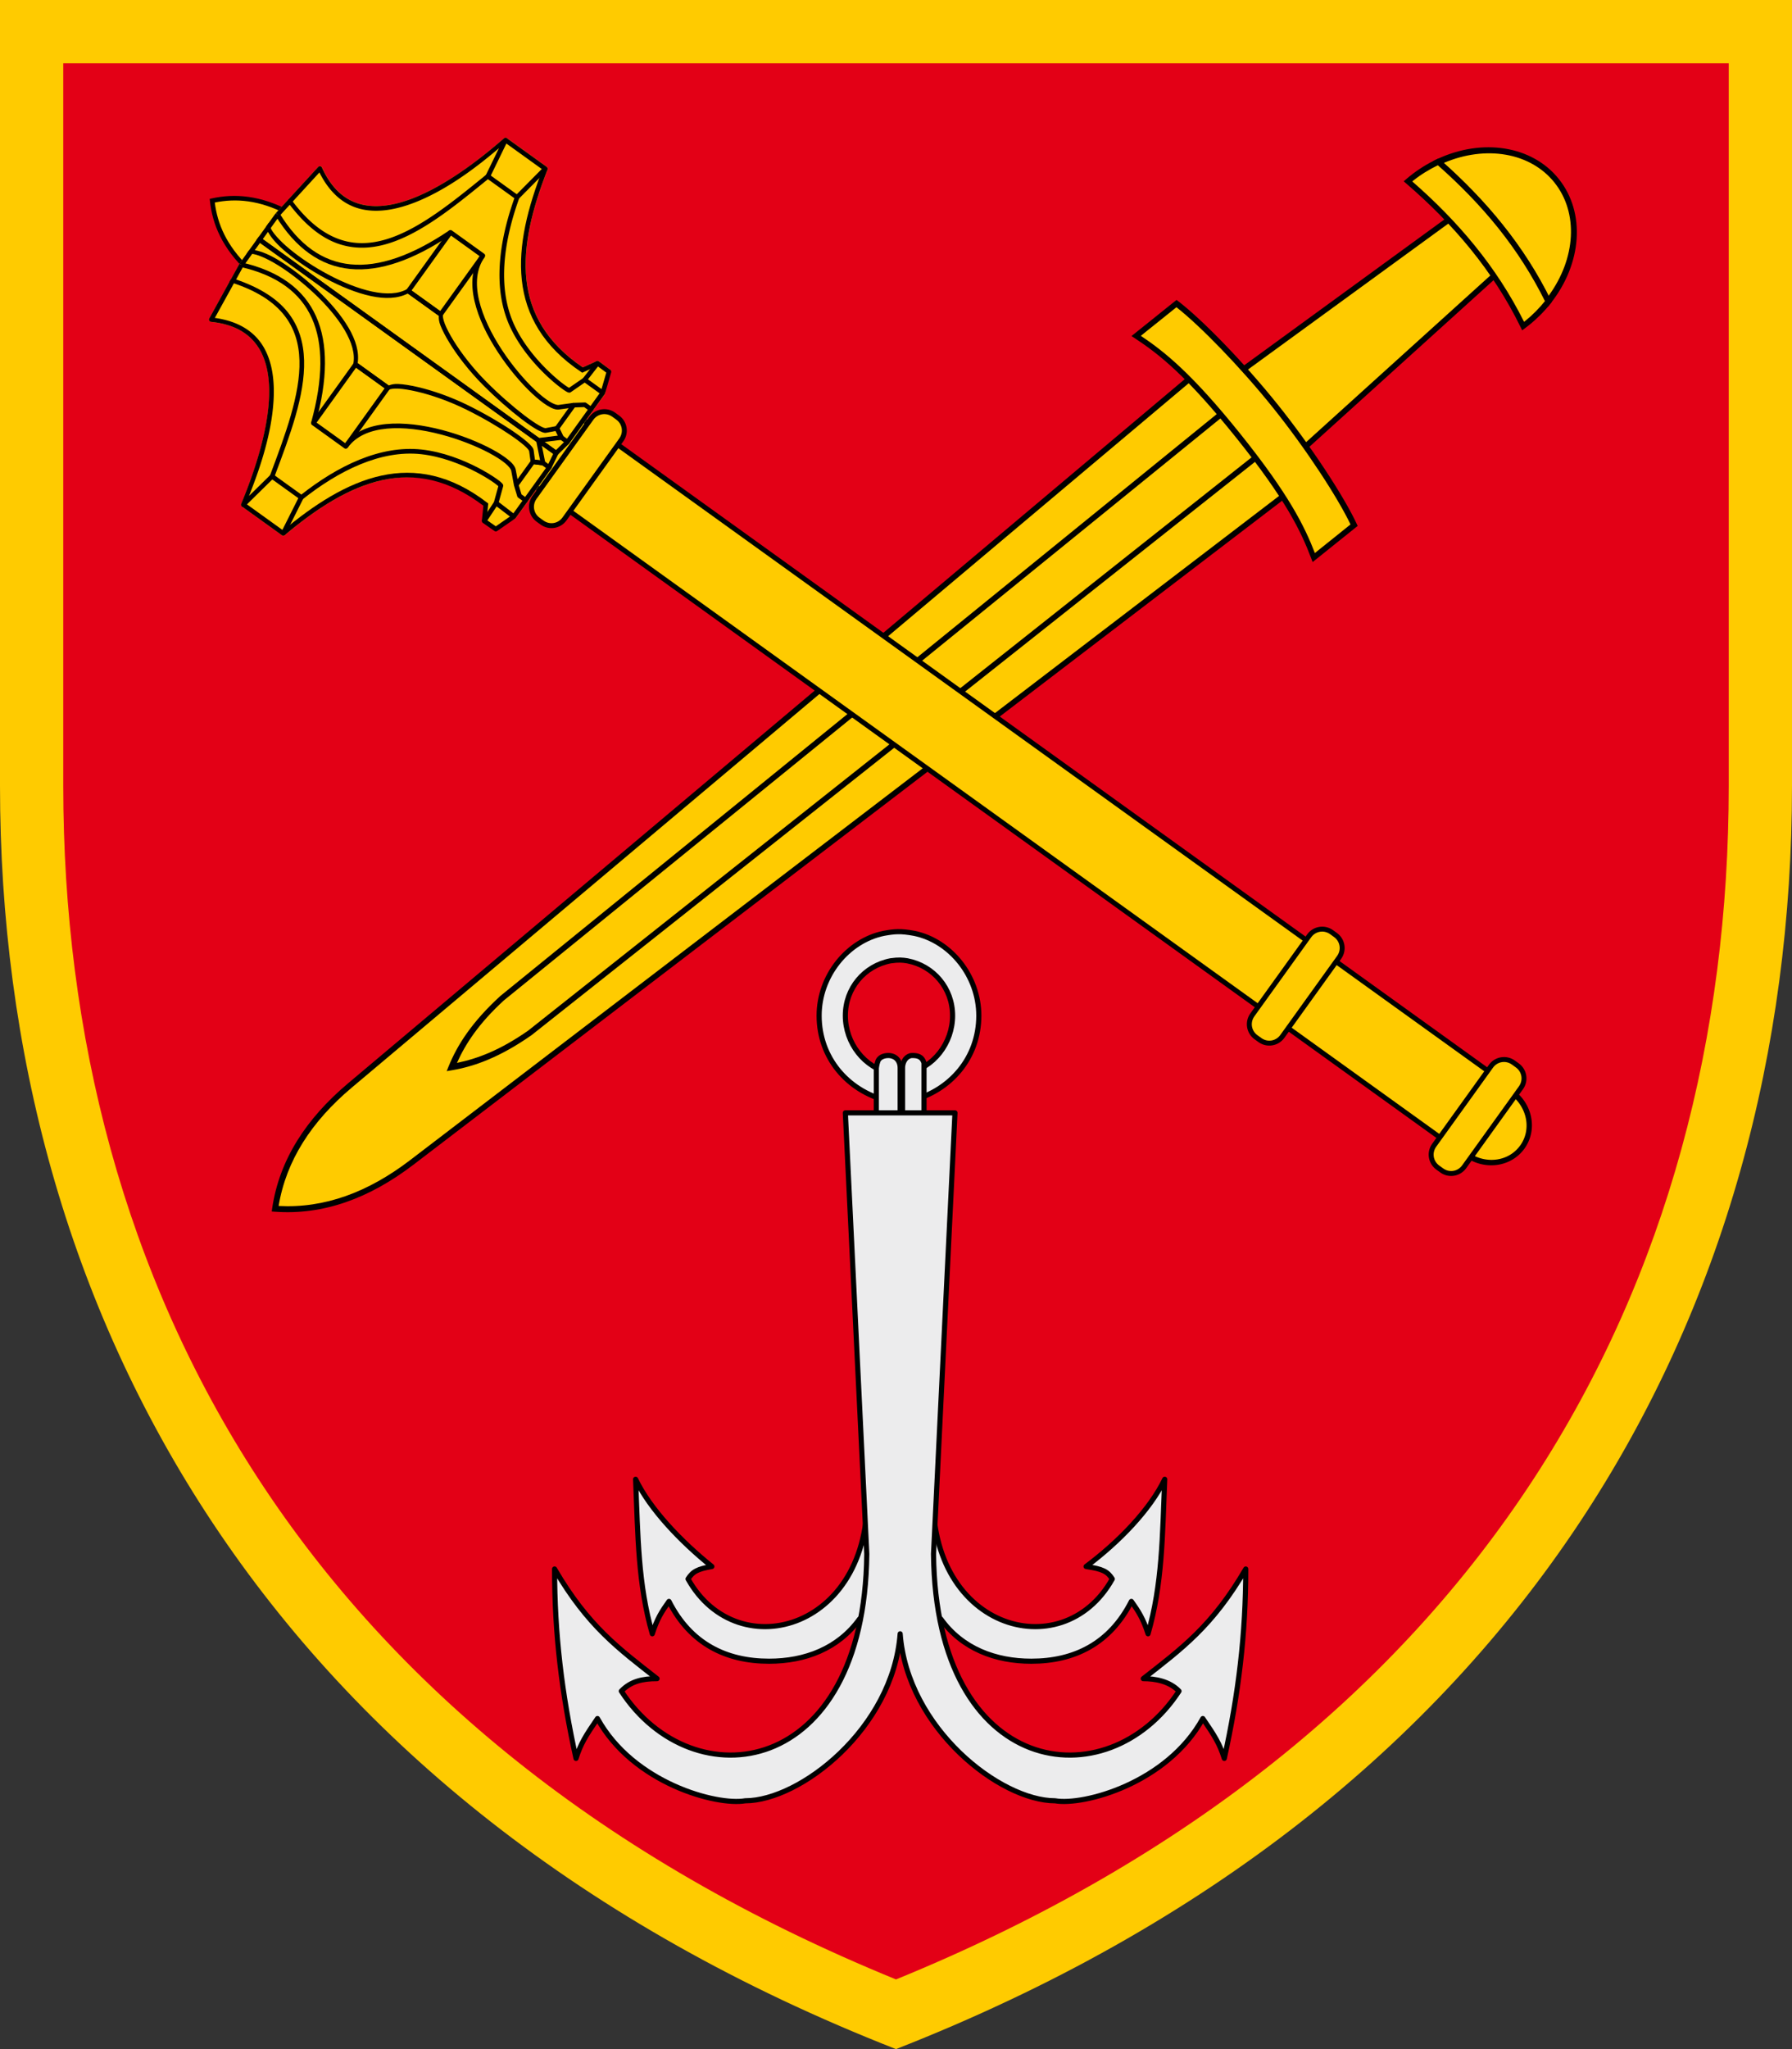 <?xml version="1.0" encoding="UTF-8" standalone="no"?>
<svg
   xmlns:dc="http://purl.org/dc/elements/1.1/"
   xmlns:cc="http://creativecommons.org/ns#"
   xmlns:rdf="http://www.w3.org/1999/02/22-rdf-syntax-ns#"
   xmlns:svg="http://www.w3.org/2000/svg"
   xmlns="http://www.w3.org/2000/svg"
   xmlns:sodipodi="http://sodipodi.sourceforge.net/DTD/sodipodi-0.dtd"
   xmlns:inkscape="http://www.inkscape.org/namespaces/inkscape"
   width="70mm"
   height="80mm"
   viewBox="0 0 70 80"
   version="1.1"
   id="svg531"
   inkscape:version="1.0.2 (e86c870879, 2021-01-15, custom)"
   sodipodi:docname="ОК Південь к.svg">
  <rect x="0" y="0" width="70" height="80" fill="#333333" stroke="none"/>
  <defs
     id="defs525" />
  <sodipodi:namedview
     id="base"
     pagecolor="#ffffff"
     bordercolor="#666666"
     borderopacity="1.0"
     inkscape:pageopacity="0.0"
     inkscape:pageshadow="2"
     inkscape:zoom="2.0042187"
     inkscape:cx="132.28346"
     inkscape:cy="151.1811"
     inkscape:document-units="mm"
     inkscape:current-layer="layer1"
     inkscape:document-rotation="0"
     showgrid="false"
     fit-margin-top="0"
     fit-margin-left="0"
     fit-margin-right="0"
     fit-margin-bottom="0"
     inkscape:window-width="1600"
     inkscape:window-height="838"
     inkscape:window-x="-8"
     inkscape:window-y="-8"
     inkscape:window-maximized="1" />
  <g
     inkscape:label="Слой 1"
     inkscape:groupmode="layer"
     id="layer1"
     transform="translate(-70.833,-108.167)">
    <path
       inkscape:connector-curvature="0"
       id="path1957"
       d="m 70.833,108.167 v 30.677 c 0,20.582 10.483,39.72 35,49.323 24.517,-9.603 35,-28.741 35,-49.323 v -30.677 z"
       style="color:#000000;clip-rule:nonzero;display:inline;overflow:visible;visibility:visible;isolation:auto;mix-blend-mode:normal;color-interpolation:sRGB;color-interpolation-filters:linearRGB;solid-color:#000000;solid-opacity:1;fill:#ffcb00;fill-opacity:1;fill-rule:nonzero;stroke:none;stroke-width:0.262;stroke-linecap:round;stroke-linejoin:round;stroke-miterlimit:4;stroke-dasharray:none;stroke-dashoffset:0;stroke-opacity:1;color-rendering:auto;image-rendering:auto;shape-rendering:auto;text-rendering:auto;enable-background:accumulate" />
    <path
       id="path1959"
       d="m 73.304,110.638 v 28.207 c 0,19.478 9.522,37.21 32.529,46.602 23.007,-9.392 32.529,-27.123 32.529,-46.602 v -28.207 z"
       style="color:#000000;clip-rule:nonzero;display:inline;overflow:visible;visibility:visible;isolation:auto;mix-blend-mode:normal;color-interpolation:sRGB;color-interpolation-filters:linearRGB;solid-color:#000000;solid-opacity:1;fill:#e30016;fill-opacity:1;fill-rule:nonzero;stroke:none;stroke-width:0.262;stroke-linecap:round;stroke-linejoin:round;stroke-miterlimit:4;stroke-dasharray:none;stroke-dashoffset:0;stroke-opacity:1;color-rendering:auto;image-rendering:auto;shape-rendering:auto;text-rendering:auto;enable-background:accumulate"
       inkscape:connector-curvature="0" />
    <g
       id="g5123"
       transform="translate(-381.208,-403.119)"
       style="display:inline">
      <g
         transform="matrix(0.174,0.217,-0.217,0.174,607.68,615.497)"
         inkscape:label="Меч"
         id="g5051">
        <g
           style="opacity:1"
           id="g5049">
          <g
             id="g5047">
            <g
               id="g5027">
              <path
                 style="color:#000000;font-style:normal;font-variant:normal;font-weight:normal;font-stretch:normal;font-size:medium;line-height:normal;font-family:sans-serif;font-variant-ligatures:normal;font-variant-position:normal;font-variant-caps:normal;font-variant-numeric:normal;font-variant-alternates:normal;font-variant-east-asian:normal;font-feature-settings:normal;font-variation-settings:normal;text-indent:0;text-align:start;text-decoration:none;text-decoration-line:none;text-decoration-style:solid;text-decoration-color:#000000;letter-spacing:normal;word-spacing:normal;text-transform:none;writing-mode:lr-tb;direction:ltr;text-orientation:mixed;dominant-baseline:auto;baseline-shift:baseline;text-anchor:start;white-space:normal;shape-padding:0;shape-margin:0;inline-size:0;clip-rule:nonzero;display:inline;overflow:visible;visibility:visible;isolation:auto;mix-blend-mode:normal;color-interpolation:sRGB;color-interpolation-filters:linearRGB;solid-color:#000000;solid-opacity:1;vector-effect:none;fill:#ffcb00;fill-opacity:1;fill-rule:evenodd;stroke:none;stroke-width:0.794;stroke-linecap:butt;stroke-linejoin:miter;stroke-miterlimit:4;stroke-dasharray:none;stroke-dashoffset:0;stroke-opacity:1;color-rendering:auto;image-rendering:auto;shape-rendering:auto;text-rendering:auto;enable-background:accumulate;stop-color:#000000;stop-opacity:1"
                 d="m -490.875,60.099 -1.946,41.812 14.259,-0.325 -2.453,-41.325 z"
                 id="path5023" />
              <path
                 style="color:#000000;font-style:normal;font-variant:normal;font-weight:normal;font-stretch:normal;font-size:medium;line-height:normal;font-family:sans-serif;font-variant-ligatures:normal;font-variant-position:normal;font-variant-caps:normal;font-variant-numeric:normal;font-variant-alternates:normal;font-variant-east-asian:normal;font-feature-settings:normal;font-variation-settings:normal;text-indent:0;text-align:start;text-decoration:none;text-decoration-line:none;text-decoration-style:solid;text-decoration-color:#000000;letter-spacing:normal;word-spacing:normal;text-transform:none;writing-mode:lr-tb;direction:ltr;text-orientation:mixed;dominant-baseline:auto;baseline-shift:baseline;text-anchor:start;white-space:normal;shape-padding:0;shape-margin:0;inline-size:0;clip-rule:nonzero;display:inline;overflow:visible;visibility:visible;isolation:auto;mix-blend-mode:normal;color-interpolation:sRGB;color-interpolation-filters:linearRGB;solid-color:#000000;solid-opacity:1;vector-effect:none;fill:#000000;fill-opacity:1;fill-rule:evenodd;stroke:none;stroke-width:0.794;stroke-linecap:butt;stroke-linejoin:miter;stroke-miterlimit:4;stroke-dasharray:none;stroke-dashoffset:0;stroke-opacity:1;color-rendering:auto;image-rendering:auto;shape-rendering:auto;text-rendering:auto;enable-background:accumulate;stop-color:#000000;stop-opacity:1"
                 d="m -491.254,59.695 -0.018,0.385 -1.965,42.238 15.096,-0.346 -2.5,-42.102 z m 0.758,0.807 9.107,0.15 2.408,40.547 -13.424,0.305 z"
                 id="path5025" />
            </g>
            <path
               style="color:#000000;font-style:normal;font-variant:normal;font-weight:normal;font-stretch:normal;font-size:medium;line-height:normal;font-family:sans-serif;font-variant-ligatures:normal;font-variant-position:normal;font-variant-caps:normal;font-variant-numeric:normal;font-variant-alternates:normal;font-variant-east-asian:normal;font-feature-settings:normal;font-variation-settings:normal;text-indent:0;text-align:start;text-decoration:none;text-decoration-line:none;text-decoration-style:solid;text-decoration-color:#000000;letter-spacing:normal;word-spacing:normal;text-transform:none;writing-mode:lr-tb;direction:ltr;text-orientation:mixed;dominant-baseline:auto;baseline-shift:baseline;text-anchor:start;white-space:normal;shape-padding:0;shape-margin:0;inline-size:0;clip-rule:nonzero;display:inline;overflow:visible;visibility:visible;isolation:auto;mix-blend-mode:normal;color-interpolation:sRGB;color-interpolation-filters:linearRGB;solid-color:#000000;solid-opacity:1;vector-effect:none;fill:#ffcb00;fill-opacity:1;fill-rule:nonzero;stroke:none;stroke-width:0.794;stroke-linecap:round;stroke-linejoin:miter;stroke-miterlimit:4;stroke-dasharray:none;stroke-dashoffset:0;stroke-opacity:1;color-rendering:auto;image-rendering:auto;shape-rendering:auto;text-rendering:auto;enable-background:accumulate;stop-color:#000000"
               d="m -485.805,47.491 c -5.775,2.04e-4 -10.857,4.603 -12.476,11.298 8.288,-1.454 16.613,-1.665 25.001,0.207 -1.56,-6.798 -6.684,-11.505 -12.525,-11.505 z"
               id="path5029" />
            <path
               style="color:#000000;font-style:normal;font-variant:normal;font-weight:normal;font-stretch:normal;font-size:medium;line-height:normal;font-family:sans-serif;font-variant-ligatures:normal;font-variant-position:normal;font-variant-caps:normal;font-variant-numeric:normal;font-variant-alternates:normal;font-variant-east-asian:normal;font-feature-settings:normal;font-variation-settings:normal;text-indent:0;text-align:start;text-decoration:none;text-decoration-line:none;text-decoration-style:solid;text-decoration-color:#000000;letter-spacing:normal;word-spacing:normal;text-transform:none;writing-mode:lr-tb;direction:ltr;text-orientation:mixed;dominant-baseline:auto;baseline-shift:baseline;text-anchor:start;white-space:normal;shape-padding:0;shape-margin:0;inline-size:0;clip-rule:nonzero;display:inline;overflow:visible;visibility:visible;isolation:auto;mix-blend-mode:normal;color-interpolation:sRGB;color-interpolation-filters:linearRGB;solid-color:#000000;solid-opacity:1;vector-effect:none;fill:#000000;fill-opacity:1;fill-rule:nonzero;stroke:none;stroke-width:0.794;stroke-linecap:round;stroke-linejoin:miter;stroke-miterlimit:4;stroke-dasharray:none;stroke-dashoffset:0;stroke-opacity:1;color-rendering:auto;image-rendering:auto;shape-rendering:auto;text-rendering:auto;enable-background:accumulate;stop-color:#000000"
               d="m -485.804,47.094 c -5.986,2.11e-4 -11.21,4.762 -12.863,11.602 l -0.141,0.59 0.596,-0.105 c 8.25,-1.448 16.519,-1.655 24.846,0.203 l 0.613,0.137 -0.141,-0.613 c -1.593,-6.944 -6.856,-11.813 -12.91,-11.812 z m 0,0.793 c 5.445,-1.4e-5 10.219,4.304 11.91,10.605 -7.981,-1.673 -15.902,-1.501 -23.773,-0.186 1.739,-6.207 6.478,-10.42 11.863,-10.42 z"
               id="path5031" />
            <path
               style="color:#000000;font-style:normal;font-variant:normal;font-weight:normal;font-stretch:normal;font-size:medium;line-height:normal;font-family:sans-serif;font-variant-ligatures:normal;font-variant-position:normal;font-variant-caps:normal;font-variant-numeric:normal;font-variant-alternates:normal;font-variant-east-asian:normal;font-feature-settings:normal;font-variation-settings:normal;text-indent:0;text-align:start;text-decoration:none;text-decoration-line:none;text-decoration-style:solid;text-decoration-color:#000000;letter-spacing:normal;word-spacing:normal;text-transform:none;writing-mode:lr-tb;direction:ltr;text-orientation:mixed;dominant-baseline:auto;baseline-shift:baseline;text-anchor:start;white-space:normal;shape-padding:0;shape-margin:0;inline-size:0;clip-rule:nonzero;display:inline;overflow:visible;visibility:visible;isolation:auto;mix-blend-mode:normal;color-interpolation:sRGB;color-interpolation-filters:linearRGB;solid-color:#000000;solid-opacity:1;vector-effect:none;fill:#ffcb00;fill-opacity:1;fill-rule:evenodd;stroke:none;stroke-width:0.794;stroke-linecap:butt;stroke-linejoin:miter;stroke-miterlimit:4;stroke-dasharray:none;stroke-dashoffset:0;stroke-opacity:1;color-rendering:auto;image-rendering:auto;shape-rendering:auto;text-rendering:auto;enable-background:accumulate;stop-color:#000000"
               d="m -485.656,57.644 c -4.22,-0.01 -8.427,0.408 -12.625,1.145 -0.345,1.429 -0.521,2.91 -0.521,4.399 2.7e-4,0.211 0.004,0.422 0.011,0.634 8.608,-1.595 17.254,-1.883 25.969,0.087 0.009,-0.24 0.013,-0.48 0.013,-0.721 8e-5,-1.417 -0.159,-2.827 -0.472,-4.192 -4.14,-0.924 -8.264,-1.342 -12.376,-1.351 z"
               id="path5033" />
            <path
               style="color:#000000;font-style:normal;font-variant:normal;font-weight:normal;font-stretch:normal;font-size:medium;line-height:normal;font-family:sans-serif;font-variant-ligatures:normal;font-variant-position:normal;font-variant-caps:normal;font-variant-numeric:normal;font-variant-alternates:normal;font-variant-east-asian:normal;font-feature-settings:normal;font-variation-settings:normal;text-indent:0;text-align:start;text-decoration:none;text-decoration-line:none;text-decoration-style:solid;text-decoration-color:#000000;letter-spacing:normal;word-spacing:normal;text-transform:none;writing-mode:lr-tb;direction:ltr;text-orientation:mixed;dominant-baseline:auto;baseline-shift:baseline;text-anchor:start;white-space:normal;shape-padding:0;shape-margin:0;inline-size:0;clip-rule:nonzero;display:inline;overflow:visible;visibility:visible;isolation:auto;mix-blend-mode:normal;color-interpolation:sRGB;color-interpolation-filters:linearRGB;solid-color:#000000;solid-opacity:1;vector-effect:none;fill:#000000;fill-opacity:1;fill-rule:evenodd;stroke:none;stroke-width:0.794;stroke-linecap:butt;stroke-linejoin:miter;stroke-miterlimit:4;stroke-dasharray:none;stroke-dashoffset:0;stroke-opacity:1;color-rendering:auto;image-rendering:auto;shape-rendering:auto;text-rendering:auto;enable-background:accumulate;stop-color:#000000"
               d="m -485.656,57.248 c -4.247,-0.01 -8.476,0.41 -12.693,1.15 l -0.256,0.045 -0.062,0.252 c -0.353,1.46 -0.531,2.972 -0.531,4.492 2.8e-4,0.216 0.004,0.431 0.012,0.646 l 0.016,0.461 0.453,-0.084 c 8.569,-1.588 17.157,-1.872 25.809,0.084 l 0.467,0.105 0.018,-0.477 c 0.009,-0.245 0.014,-0.491 0.014,-0.736 8e-5,-1.446 -0.161,-2.886 -0.48,-4.281 l -0.057,-0.244 -0.244,-0.055 c -4.169,-0.931 -8.325,-1.35 -12.463,-1.359 z m 0,0.793 c 3.996,0.009 7.999,0.422 12.018,1.297 0.27,1.258 0.434,2.548 0.434,3.85 4e-5,0.085 -0.005,0.17 -0.006,0.256 -8.46,-1.834 -16.854,-1.577 -25.191,-0.078 -6.5e-4,-0.059 -0.004,-0.118 -0.004,-0.178 4e-5,-1.37 0.18,-2.727 0.479,-4.047 4.084,-0.702 8.174,-1.109 12.271,-1.1 z"
               id="path5035" />
            <path
               style="color:#000000;font-style:normal;font-variant:normal;font-weight:normal;font-stretch:normal;font-size:medium;line-height:normal;font-family:sans-serif;font-variant-ligatures:normal;font-variant-position:normal;font-variant-caps:normal;font-variant-numeric:normal;font-variant-alternates:normal;font-variant-east-asian:normal;font-feature-settings:normal;font-variation-settings:normal;text-indent:0;text-align:start;text-decoration:none;text-decoration-line:none;text-decoration-style:solid;text-decoration-color:#000000;letter-spacing:normal;word-spacing:normal;text-transform:none;writing-mode:lr-tb;direction:ltr;text-orientation:mixed;dominant-baseline:auto;baseline-shift:baseline;text-anchor:start;white-space:normal;shape-padding:0;shape-margin:0;inline-size:0;clip-rule:nonzero;display:inline;overflow:visible;visibility:visible;isolation:auto;mix-blend-mode:normal;color-interpolation:sRGB;color-interpolation-filters:linearRGB;solid-color:#000000;solid-opacity:1;vector-effect:none;fill:#ffcb00;fill-opacity:1;fill-rule:evenodd;stroke:none;stroke-width:0.794;stroke-linecap:butt;stroke-linejoin:miter;stroke-miterlimit:4;stroke-dasharray:none;stroke-dashoffset:0;stroke-opacity:1;color-rendering:auto;image-rendering:auto;shape-rendering:auto;text-rendering:auto;enable-background:accumulate;stop-color:#000000;stop-opacity:1"
               d="m -475.229,103.965 -3.645,155.171 c -0.183,7.67 -2.324,14.109 -6.931,19.057 -4.607,-4.948 -6.747,-11.387 -6.931,-19.057 l -3.645,-155.171 c 10.394,-3.684 20.981,-0.057 21.151,0 z"
               id="path5037" />
            <path
               style="color:#000000;font-style:normal;font-variant:normal;font-weight:normal;font-stretch:normal;font-size:medium;line-height:normal;font-family:sans-serif;font-variant-ligatures:normal;font-variant-position:normal;font-variant-caps:normal;font-variant-numeric:normal;font-variant-alternates:normal;font-variant-east-asian:normal;font-feature-settings:normal;font-variation-settings:normal;text-indent:0;text-align:start;text-decoration:none;text-decoration-line:none;text-decoration-style:solid;text-decoration-color:#000000;letter-spacing:normal;word-spacing:normal;text-transform:none;writing-mode:lr-tb;direction:ltr;text-orientation:mixed;dominant-baseline:auto;baseline-shift:baseline;text-anchor:start;white-space:normal;shape-padding:0;shape-margin:0;inline-size:0;clip-rule:nonzero;display:inline;overflow:visible;visibility:visible;isolation:auto;mix-blend-mode:normal;color-interpolation:sRGB;color-interpolation-filters:linearRGB;solid-color:#000000;solid-opacity:1;vector-effect:none;fill:#000000;fill-opacity:1;fill-rule:evenodd;stroke:none;stroke-width:0.794;stroke-linecap:butt;stroke-linejoin:miter;stroke-miterlimit:4;stroke-dasharray:none;stroke-dashoffset:0;stroke-opacity:1;color-rendering:auto;image-rendering:auto;shape-rendering:auto;text-rendering:auto;enable-background:accumulate;stop-color:#000000;stop-opacity:1"
               d="m -488.744,102.006 c -2.486,0.179 -5.132,0.651 -7.77,1.586 l -0.27,0.096 3.65,155.459 c 0.185,7.738 2.355,14.289 7.037,19.318 l 0.291,0.311 0.291,-0.311 c 4.682,-5.029 6.852,-11.58 7.037,-19.318 l 3.65,-155.465 -0.277,-0.092 c -0.016,-0.005 -0.753,-0.259 -1.945,-0.553 -1.192,-0.294 -2.873,-0.64 -4.877,-0.869 -2.004,-0.229 -4.332,-0.341 -6.818,-0.162 z m 0.059,0.793 c 2.427,-0.175 4.706,-0.066 6.67,0.158 1.964,0.224 3.61,0.564 4.775,0.852 0.993,0.245 1.401,0.387 1.605,0.455 l -3.637,154.863 c -0.177,7.414 -2.229,13.593 -6.533,18.41 -4.304,-4.818 -6.358,-10.996 -6.535,-18.41 l -3.637,-154.861 c 2.469,-0.844 4.95,-1.298 7.291,-1.467 z"
               id="path5039" />
            <path
               style="color:#000000;font-style:normal;font-variant:normal;font-weight:normal;font-stretch:normal;font-size:medium;line-height:normal;font-family:sans-serif;font-variant-ligatures:normal;font-variant-position:normal;font-variant-caps:normal;font-variant-numeric:normal;font-variant-alternates:normal;font-variant-east-asian:normal;font-feature-settings:normal;font-variation-settings:normal;text-indent:0;text-align:start;text-decoration:none;text-decoration-line:none;text-decoration-style:solid;text-decoration-color:#000000;letter-spacing:normal;word-spacing:normal;text-transform:none;writing-mode:lr-tb;direction:ltr;text-orientation:mixed;dominant-baseline:auto;baseline-shift:baseline;text-anchor:start;white-space:normal;shape-padding:0;shape-margin:0;inline-size:0;clip-rule:nonzero;display:inline;overflow:visible;visibility:visible;isolation:auto;mix-blend-mode:normal;color-interpolation:sRGB;color-interpolation-filters:linearRGB;solid-color:#000000;solid-opacity:1;vector-effect:none;fill:#000000;fill-opacity:1;fill-rule:evenodd;stroke:none;stroke-width:0.794;stroke-linecap:butt;stroke-linejoin:miter;stroke-miterlimit:4;stroke-dasharray:none;stroke-dashoffset:0;stroke-opacity:1;color-rendering:auto;image-rendering:auto;shape-rendering:auto;text-rendering:auto;enable-background:accumulate;stop-color:#000000"
               d="m -489.314,103.611 -0.795,0.006 0.789,131.215 0.002,0.012 c 0.353,5.347 1.573,8.97 3.168,11.82 l 0.346,0.619 0.346,-0.619 c 1.595,-2.85 2.815,-6.473 3.168,-11.82 l 0.002,-0.012 0.787,-131.215 -0.793,-0.006 -0.789,131.191 c -0.317,4.785 -1.377,8.002 -2.721,10.635 -1.344,-2.632 -2.403,-5.85 -2.721,-10.635 z"
               id="path5041" />
            <path
               style="color:#000000;font-style:normal;font-variant:normal;font-weight:normal;font-stretch:normal;font-size:medium;line-height:normal;font-family:sans-serif;font-variant-ligatures:normal;font-variant-position:normal;font-variant-caps:normal;font-variant-numeric:normal;font-variant-alternates:normal;font-variant-east-asian:normal;font-feature-settings:normal;font-variation-settings:normal;text-indent:0;text-align:start;text-decoration:none;text-decoration-line:none;text-decoration-style:solid;text-decoration-color:#000000;letter-spacing:normal;word-spacing:normal;text-transform:none;writing-mode:lr-tb;direction:ltr;text-orientation:mixed;dominant-baseline:auto;baseline-shift:baseline;text-anchor:start;white-space:normal;shape-padding:0;shape-margin:0;inline-size:0;clip-rule:nonzero;display:inline;overflow:visible;visibility:visible;isolation:auto;mix-blend-mode:normal;color-interpolation:sRGB;color-interpolation-filters:linearRGB;solid-color:#000000;solid-opacity:1;vector-effect:none;fill:#ffcb00;fill-opacity:1;fill-rule:evenodd;stroke:none;stroke-width:0.794;stroke-linecap:butt;stroke-linejoin:miter;stroke-miterlimit:4;stroke-dasharray:none;stroke-dashoffset:0;stroke-opacity:1;color-rendering:auto;image-rendering:auto;shape-rendering:auto;text-rendering:auto;enable-background:accumulate;stop-color:#000000;stop-opacity:1"
               d="m -465.87,107.161 v -7.252 c -4.028,-0.991 -12.362,-1.812 -19.935,-1.812 -7.573,0 -15.907,0.821 -19.935,1.812 v 7.252 c 3.92,-1.274 8.764,-2.393 19.935,-2.393 11.171,0 16.016,1.119 19.935,2.393 z"
               id="path5043" />
            <path
               style="color:#000000;font-style:normal;font-variant:normal;font-weight:normal;font-stretch:normal;font-size:medium;line-height:normal;font-family:sans-serif;font-variant-ligatures:normal;font-variant-position:normal;font-variant-caps:normal;font-variant-numeric:normal;font-variant-alternates:normal;font-variant-east-asian:normal;font-feature-settings:normal;font-variation-settings:normal;text-indent:0;text-align:start;text-decoration:none;text-decoration-line:none;text-decoration-style:solid;text-decoration-color:#000000;letter-spacing:normal;word-spacing:normal;text-transform:none;writing-mode:lr-tb;direction:ltr;text-orientation:mixed;dominant-baseline:auto;baseline-shift:baseline;text-anchor:start;white-space:normal;shape-padding:0;shape-margin:0;inline-size:0;clip-rule:nonzero;display:inline;overflow:visible;visibility:visible;isolation:auto;mix-blend-mode:normal;color-interpolation:sRGB;color-interpolation-filters:linearRGB;solid-color:#000000;solid-opacity:1;vector-effect:none;fill:#000000;fill-opacity:1;fill-rule:evenodd;stroke:none;stroke-width:0.794;stroke-linecap:butt;stroke-linejoin:miter;stroke-miterlimit:4;stroke-dasharray:none;stroke-dashoffset:0;stroke-opacity:1;color-rendering:auto;image-rendering:auto;shape-rendering:auto;text-rendering:auto;enable-background:accumulate;stop-color:#000000;stop-opacity:1"
               d="m -485.805,97.699 c -7.602,0 -15.928,0.815 -20.029,1.824 l -0.303,0.074 v 8.109 l 0.52,-0.168 c 3.893,-1.265 8.668,-2.375 19.812,-2.375 11.144,0 15.919,1.11 19.812,2.375 l 0.52,0.168 v -0.547 -7.563 l -0.303,-0.074 c -4.102,-1.009 -12.427,-1.824 -20.029,-1.824 z m 0,0.795 c 7.412,0 15.505,0.805 19.539,1.756 v 6.414 c -3.879,-1.225 -8.739,-2.293 -19.539,-2.293 -10.8,0 -15.66,1.068 -19.539,2.293 V 100.25 c 4.034,-0.95 12.127,-1.756 19.539,-1.756 z"
               id="path5045" />
          </g>
        </g>
      </g>
      <g
         id="g5121"
         transform="rotate(-144.78,449.513,525.337)">
        <path
           style="color:#000000;font-style:normal;font-variant:normal;font-weight:normal;font-stretch:normal;font-size:medium;line-height:normal;font-family:sans-serif;font-variant-ligatures:normal;font-variant-position:normal;font-variant-caps:normal;font-variant-numeric:normal;font-variant-alternates:normal;font-variant-east-asian:normal;font-feature-settings:normal;font-variation-settings:normal;text-indent:0;text-align:start;text-decoration:none;text-decoration-line:none;text-decoration-style:solid;text-decoration-color:#000000;letter-spacing:normal;word-spacing:normal;text-transform:none;writing-mode:lr-tb;direction:ltr;text-orientation:mixed;dominant-baseline:auto;baseline-shift:baseline;text-anchor:start;white-space:normal;shape-padding:0;shape-margin:0;inline-size:0;clip-rule:nonzero;display:inline;overflow:visible;visibility:visible;isolation:auto;mix-blend-mode:normal;color-interpolation:sRGB;color-interpolation-filters:linearRGB;solid-color:#000000;solid-opacity:1;vector-effect:none;fill:#ffcb00;fill-opacity:1;fill-rule:nonzero;stroke:none;stroke-width:0.194;stroke-linecap:round;stroke-linejoin:miter;stroke-miterlimit:4;stroke-dasharray:none;stroke-dashoffset:0;stroke-opacity:1;color-rendering:auto;image-rendering:auto;shape-rendering:auto;text-rendering:auto;enable-background:accumulate;stop-color:#000000"
           d="m 383.35,534.429 -0.028,3.204 44.684,0.393 0.028,-3.204 z"
           id="path5053" />
        <path
           style="color:#000000;font-style:normal;font-variant:normal;font-weight:normal;font-stretch:normal;font-size:medium;line-height:normal;font-family:sans-serif;font-variant-ligatures:normal;font-variant-position:normal;font-variant-caps:normal;font-variant-numeric:normal;font-variant-alternates:normal;font-variant-east-asian:normal;font-feature-settings:normal;font-variation-settings:normal;text-indent:0;text-align:start;text-decoration:none;text-decoration-line:none;text-decoration-style:solid;text-decoration-color:#000000;letter-spacing:normal;word-spacing:normal;text-transform:none;writing-mode:lr-tb;direction:ltr;text-orientation:mixed;dominant-baseline:auto;baseline-shift:baseline;text-anchor:start;white-space:normal;shape-padding:0;shape-margin:0;inline-size:0;clip-rule:nonzero;display:inline;overflow:visible;visibility:visible;isolation:auto;mix-blend-mode:normal;color-interpolation:sRGB;color-interpolation-filters:linearRGB;solid-color:#000000;solid-opacity:1;vector-effect:none;fill:#000000;fill-opacity:1;fill-rule:nonzero;stroke:none;stroke-width:0.194;stroke-linecap:round;stroke-linejoin:miter;stroke-miterlimit:4;stroke-dasharray:none;stroke-dashoffset:0;stroke-opacity:1;color-rendering:auto;image-rendering:auto;shape-rendering:auto;text-rendering:auto;enable-background:accumulate;stop-color:#000000"
           d="m 383.254,534.331 0.097,8.5e-4 44.781,0.394 -0.03,3.398 -44.878,-0.395 z m 0.192,0.196 -0.026,3.01 44.49,0.391 0.026,-3.01 z"
           id="path5055" />
        <path
           style="color:#000000;font-style:normal;font-variant:normal;font-weight:normal;font-stretch:normal;font-size:medium;line-height:normal;font-family:sans-serif;font-variant-ligatures:normal;font-variant-position:normal;font-variant-caps:normal;font-variant-numeric:normal;font-variant-alternates:normal;font-variant-east-asian:normal;font-feature-settings:normal;font-variation-settings:normal;text-indent:0;text-align:start;text-decoration:none;text-decoration-line:none;text-decoration-style:solid;text-decoration-color:#000000;letter-spacing:normal;word-spacing:normal;text-transform:none;writing-mode:lr-tb;direction:ltr;text-orientation:mixed;dominant-baseline:auto;baseline-shift:baseline;text-anchor:start;white-space:normal;shape-padding:0;shape-margin:0;inline-size:0;clip-rule:nonzero;display:inline;overflow:visible;visibility:visible;isolation:auto;mix-blend-mode:normal;color-interpolation:sRGB;color-interpolation-filters:linearRGB;solid-color:#000000;solid-opacity:1;vector-effect:none;fill:#ffcb00;fill-opacity:1;fill-rule:evenodd;stroke:none;stroke-width:0.167;stroke-linecap:butt;stroke-linejoin:miter;stroke-miterlimit:4;stroke-dasharray:none;stroke-dashoffset:0;stroke-opacity:1;color-rendering:auto;image-rendering:auto;shape-rendering:auto;text-rendering:auto;enable-background:accumulate;stop-color:#000000"
           d="m 441.503,538.001 c 1.312,-0.163 2.153,-0.671 2.766,-1.347 -0.601,-0.686 -1.433,-1.209 -2.742,-1.395 z"
           id="path5057" />
        <path
           style="color:#000000;font-style:normal;font-variant:normal;font-weight:normal;font-stretch:normal;font-size:medium;line-height:normal;font-family:sans-serif;font-variant-ligatures:normal;font-variant-position:normal;font-variant-caps:normal;font-variant-numeric:normal;font-variant-alternates:normal;font-variant-east-asian:normal;font-feature-settings:normal;font-variation-settings:normal;text-indent:0;text-align:start;text-decoration:none;text-decoration-line:none;text-decoration-style:solid;text-decoration-color:#000000;letter-spacing:normal;word-spacing:normal;text-transform:none;writing-mode:lr-tb;direction:ltr;text-orientation:mixed;dominant-baseline:auto;baseline-shift:baseline;text-anchor:start;white-space:normal;shape-padding:0;shape-margin:0;inline-size:0;clip-rule:nonzero;display:inline;overflow:visible;visibility:visible;isolation:auto;mix-blend-mode:normal;color-interpolation:sRGB;color-interpolation-filters:linearRGB;solid-color:#000000;solid-opacity:1;vector-effect:none;fill:#000000;fill-opacity:1;fill-rule:evenodd;stroke:none;stroke-width:0.167;stroke-linecap:butt;stroke-linejoin:miter;stroke-miterlimit:4;stroke-dasharray:none;stroke-dashoffset:0;stroke-opacity:1;color-rendering:auto;image-rendering:auto;shape-rendering:auto;text-rendering:auto;enable-background:accumulate;stop-color:#000000"
           d="m 441.445,535.163 0.094,0.013 c 1.326,0.189 2.181,0.724 2.793,1.423 l 0.049,0.056 -0.05,0.055 c -0.625,0.688 -1.489,1.208 -2.818,1.374 l -0.095,0.012 8.4e-4,-0.095 z m 0.165,0.199 -0.022,2.537 c 1.195,-0.168 1.97,-0.632 2.549,-1.246 -0.569,-0.624 -1.335,-1.102 -2.527,-1.291 z"
           id="path5059" />
        <path
           sodipodi:nodetypes="ccccccccsccccsscccccccccccccccccsssccccsccccccccccccccccc"
           d="m 427.429,533.373 c 1.4e-4,-0.009 0.002,-0.017 0.004,-0.025 l 0.304,-0.581 0.024,-0.114 0.027,-0.013 c 0.007,-0.043 0.044,-0.075 0.088,-0.076 l 0.456,-0.008 c 0.093,0.164 0.144,0.041 0.356,0.593 1.72,0.06 2.968,-0.61 3.85,-1.575 0.889,-0.972 1.455,-2.364 1.874,-3.945 0.008,-0.044 0.046,-0.075 0.09,-0.075 l 1.912,0.017 c 0.043,-0.002 0.082,0.028 0.092,0.07 0.196,0.868 0.642,2.635 1.452,3.934 0.405,0.649 0.9,1.179 1.491,1.428 0.591,0.249 1.281,0.23 2.117,-0.238 0.056,-0.032 0.127,0.004 0.134,0.068 l 0.191,1.728 h -1.4e-4 c 5e-5,2.7e-4 9e-5,5.5e-4 1.4e-4,8.3e-4 l 0.077,0.698 c -0.109,0.012 -0.11,0.01 3.5e-4,0.011 l -0.004,0.639 -0.004,0.568 c -3e-5,0.001 -9e-5,0.002 -1.7e-4,0.003 l -0.005,0.565 -0.007,0.639 -0.089,-7.8e-4 0.089,0.012 -0.09,0.696 -0.222,1.725 c -0.008,0.064 -0.079,0.099 -0.135,0.067 -0.827,-0.483 -1.517,-0.515 -2.112,-0.276 -0.595,0.239 -1.099,0.759 -1.516,1.401 -0.833,1.284 -1.309,3.044 -1.521,3.908 -0.01,0.041 -0.046,0.069 -0.088,0.069 l -10e-6,8.3e-4 -1.917,-0.017 c -0.043,-4.7e-4 -0.08,-0.031 -0.088,-0.073 -0.391,-1.59 -0.933,-2.993 -1.806,-3.982 -0.865,-0.98 -2.054,-1.558 -3.775,-1.528 l -0.298,0.507 c -0.016,0.03 -0.048,0.048 -0.082,0.047 l -0.554,-0.013 c -0.044,-9.4e-4 -0.064,-0.06 -0.071,-0.104 l -0.023,-0.067 -0.005,-0.088 -0.266,-0.618 c -0.002,-0.008 -0.004,-0.017 -0.004,-0.026 l 0.007,-0.789 0.014,-1.574 c 1.1e-4,-0.007 10e-4,-0.015 0.003,-0.022 l 0.108,-0.59 -0.098,-0.593 c -0.002,-0.007 -0.003,-0.015 -0.003,-0.022 l 0.014,-1.574 z"
           style="color:#000000;font-style:normal;font-variant:normal;font-weight:normal;font-stretch:normal;font-size:medium;line-height:normal;font-family:sans-serif;font-variant-ligatures:normal;font-variant-position:normal;font-variant-caps:normal;font-variant-numeric:normal;font-variant-alternates:normal;font-variant-east-asian:normal;font-feature-settings:normal;font-variation-settings:normal;text-indent:0;text-align:start;text-decoration:none;text-decoration-line:none;text-decoration-style:solid;text-decoration-color:#000000;letter-spacing:normal;word-spacing:normal;text-transform:none;writing-mode:lr-tb;direction:ltr;text-orientation:mixed;dominant-baseline:auto;baseline-shift:baseline;text-anchor:start;white-space:normal;shape-padding:0;shape-margin:0;inline-size:0;clip-rule:nonzero;display:inline;overflow:visible;visibility:visible;isolation:auto;mix-blend-mode:normal;color-interpolation:sRGB;color-interpolation-filters:linearRGB;solid-color:#000000;solid-opacity:1;vector-effect:none;fill:#ffcb00;fill-opacity:1;fill-rule:evenodd;stroke:none;stroke-width:0.056;stroke-linecap:butt;stroke-linejoin:round;stroke-miterlimit:4;stroke-dasharray:none;stroke-dashoffset:0;stroke-opacity:1;color-rendering:auto;image-rendering:auto;shape-rendering:auto;text-rendering:auto;enable-background:accumulate;stop-color:#000000"
           id="path5061" />
        <path
           id="path5063"
           d="m 427.644,535.717 0.522,-0.277 0.346,0.371 c -0.003,-0.004 0.025,0.016 0.075,0.03 0.05,0.014 0.121,0.026 0.208,0.035 0.173,0.018 0.409,0.025 0.685,0.02 0.552,-0.011 1.264,-0.07 1.974,-0.182 0.74,-0.116 1.449,-0.323 1.984,-0.541 0.267,-0.109 0.491,-0.22 0.652,-0.321 0.161,-0.101 0.255,-0.203 0.268,-0.239 l 0.022,-0.059 1.679,0.015 0.023,0.054 c 0.157,0.361 0.538,0.661 1.046,0.89 0.508,0.229 1.139,0.387 1.774,0.478 0.635,0.091 1.276,0.118 1.805,0.086 0.529,-0.031 0.951,-0.128 1.12,-0.243 l 0.142,-0.097 -0.006,0.83 -13.547,-0.119 -0.026,-0.024 z m 0.307,0.042 0.538,0.508 13.296,0.117 0.002,-0.349 c -0.249,0.118 -0.604,0.194 -1.068,0.221 -0.543,0.032 -1.194,0.006 -1.841,-0.088 -0.648,-0.093 -1.292,-0.253 -1.823,-0.492 -0.505,-0.228 -0.898,-0.534 -1.095,-0.929 l -1.493,-0.013 c -0.059,0.095 -0.137,0.18 -0.279,0.27 -0.174,0.11 -0.406,0.224 -0.681,0.336 -0.549,0.223 -1.268,0.433 -2.024,0.552 -0.718,0.113 -1.436,0.173 -1.998,0.184 -0.281,0.005 -0.523,-0.002 -0.708,-0.021 -0.093,-0.01 -0.171,-0.023 -0.236,-0.04 -0.065,-0.018 -0.116,-0.035 -0.159,-0.081 l -0.251,-0.27 z"
           style="color:#000000;font-style:normal;font-variant:normal;font-weight:normal;font-stretch:normal;font-size:medium;line-height:normal;font-family:sans-serif;font-variant-ligatures:normal;font-variant-position:normal;font-variant-caps:normal;font-variant-numeric:normal;font-variant-alternates:normal;font-variant-east-asian:normal;font-feature-settings:normal;font-variation-settings:normal;text-indent:0;text-align:start;text-decoration:none;text-decoration-line:none;text-decoration-style:solid;text-decoration-color:#000000;letter-spacing:normal;word-spacing:normal;text-transform:none;writing-mode:lr-tb;direction:ltr;text-orientation:mixed;dominant-baseline:auto;baseline-shift:baseline;text-anchor:start;white-space:normal;shape-padding:0;shape-margin:0;inline-size:0;clip-rule:nonzero;display:inline;overflow:visible;visibility:visible;isolation:auto;mix-blend-mode:normal;color-interpolation:sRGB;color-interpolation-filters:linearRGB;solid-color:#000000;solid-opacity:1;vector-effect:none;fill:#000000;fill-opacity:1;fill-rule:evenodd;stroke:none;stroke-width:0.18;stroke-linecap:butt;stroke-linejoin:miter;stroke-miterlimit:4;stroke-dasharray:none;stroke-dashoffset:0;stroke-opacity:1;color-rendering:auto;image-rendering:auto;shape-rendering:auto;text-rendering:auto;enable-background:accumulate;stop-color:#000000" />
        <path
           id="path5065"
           d="m 427.424,534.161 a 0.09,0.09 0 0 1 0.091,-0.089 l 0.297,0.003 a 0.09,0.09 0 0 1 0.055,0.019 l 0.346,0.271 a 0.09,0.09 0 0 1 0.035,0.072 l -0.01,1.116 a 0.09,0.09 0 0 1 -0.048,0.079 l -0.35,0.186 a 0.09,0.09 0 0 1 -0.043,0.011 l -0.297,-0.003 a 0.09,0.09 0 0 1 -0.089,-0.091 z m 0.18,0.092 -0.012,1.393 0.183,0.002 0.283,-0.15 0.009,-1.018 -0.287,-0.225 z"
           style="color:#000000;font-style:normal;font-variant:normal;font-weight:normal;font-stretch:normal;font-size:medium;line-height:normal;font-family:sans-serif;font-variant-ligatures:normal;font-variant-position:normal;font-variant-caps:normal;font-variant-numeric:normal;font-variant-alternates:normal;font-variant-east-asian:normal;font-feature-settings:normal;font-variation-settings:normal;text-indent:0;text-align:start;text-decoration:none;text-decoration-line:none;text-decoration-style:solid;text-decoration-color:#000000;letter-spacing:normal;word-spacing:normal;text-transform:none;writing-mode:lr-tb;direction:ltr;text-orientation:mixed;dominant-baseline:auto;baseline-shift:baseline;text-anchor:start;white-space:normal;shape-padding:0;shape-margin:0;inline-size:0;clip-rule:nonzero;display:inline;overflow:visible;visibility:visible;isolation:auto;mix-blend-mode:normal;color-interpolation:sRGB;color-interpolation-filters:linearRGB;solid-color:#000000;solid-opacity:1;vector-effect:none;fill:#000000;fill-opacity:1;fill-rule:evenodd;stroke:none;stroke-width:0.18;stroke-linecap:butt;stroke-linejoin:round;stroke-miterlimit:4;stroke-dasharray:none;stroke-dashoffset:0;stroke-opacity:1;color-rendering:auto;image-rendering:auto;shape-rendering:auto;text-rendering:auto;enable-background:accumulate;stop-color:#000000" />
        <path
           id="path5067"
           d="m 428.094,534.501 0.126,-0.13 0.421,0.409 c 0.038,0.037 0.166,0.084 0.356,0.099 0.19,0.015 0.438,0.004 0.722,-0.03 0.568,-0.07 1.28,-0.238 1.973,-0.497 0.693,-0.259 1.368,-0.609 1.866,-1.037 0.498,-0.428 0.814,-0.926 0.819,-1.493 l 0.181,0.002 c -0.006,0.633 -0.361,1.18 -0.882,1.628 -0.522,0.448 -1.213,0.805 -1.92,1.069 -0.707,0.264 -1.429,0.435 -2.014,0.507 -0.292,0.036 -0.55,0.047 -0.758,0.031 -0.207,-0.016 -0.367,-0.051 -0.468,-0.149 z"
           style="color:#000000;font-style:normal;font-variant:normal;font-weight:normal;font-stretch:normal;font-size:medium;line-height:normal;font-family:sans-serif;font-variant-ligatures:normal;font-variant-position:normal;font-variant-caps:normal;font-variant-numeric:normal;font-variant-alternates:normal;font-variant-east-asian:normal;font-feature-settings:normal;font-variation-settings:normal;text-indent:0;text-align:start;text-decoration:none;text-decoration-line:none;text-decoration-style:solid;text-decoration-color:#000000;letter-spacing:normal;word-spacing:normal;text-transform:none;writing-mode:lr-tb;direction:ltr;text-orientation:mixed;dominant-baseline:auto;baseline-shift:baseline;text-anchor:start;white-space:normal;shape-padding:0;shape-margin:0;inline-size:0;clip-rule:nonzero;display:inline;overflow:visible;visibility:visible;isolation:auto;mix-blend-mode:normal;color-interpolation:sRGB;color-interpolation-filters:linearRGB;solid-color:#000000;solid-opacity:1;vector-effect:none;fill:#000000;fill-opacity:1;fill-rule:evenodd;stroke:none;stroke-width:0.18;stroke-linecap:butt;stroke-linejoin:miter;stroke-miterlimit:4;stroke-dasharray:none;stroke-dashoffset:0;stroke-opacity:1;color-rendering:auto;image-rendering:auto;shape-rendering:auto;text-rendering:auto;enable-background:accumulate;stop-color:#000000" />
        <path
           id="path5069"
           d="m 434.377,531.823 a 0.09,0.09 0 0 1 0.091,-0.089 l 1.557,0.014 a 0.09,0.09 0 0 1 0.089,0.091 l -0.025,2.821 a 0.09,0.09 0 0 1 -0.091,0.09 l -1.557,-0.014 a 0.09,0.09 0 0 1 -0.089,-0.091 z m 0.18,0.092 -0.023,2.641 1.376,0.012 0.023,-2.641 z"
           style="color:#000000;font-style:normal;font-variant:normal;font-weight:normal;font-stretch:normal;font-size:medium;line-height:normal;font-family:sans-serif;font-variant-ligatures:normal;font-variant-position:normal;font-variant-caps:normal;font-variant-numeric:normal;font-variant-alternates:normal;font-variant-east-asian:normal;font-feature-settings:normal;font-variation-settings:normal;text-indent:0;text-align:start;text-decoration:none;text-decoration-line:none;text-decoration-style:solid;text-decoration-color:#000000;letter-spacing:normal;word-spacing:normal;text-transform:none;writing-mode:lr-tb;direction:ltr;text-orientation:mixed;dominant-baseline:auto;baseline-shift:baseline;text-anchor:start;white-space:normal;shape-padding:0;shape-margin:0;inline-size:0;clip-rule:nonzero;display:inline;overflow:visible;visibility:visible;isolation:auto;mix-blend-mode:normal;color-interpolation:sRGB;color-interpolation-filters:linearRGB;solid-color:#000000;solid-opacity:1;vector-effect:none;fill:#000000;fill-opacity:1;fill-rule:evenodd;stroke:none;stroke-width:0.18;stroke-linecap:butt;stroke-linejoin:round;stroke-miterlimit:4;stroke-dasharray:none;stroke-dashoffset:0;stroke-opacity:1;color-rendering:auto;image-rendering:auto;shape-rendering:auto;text-rendering:auto;enable-background:accumulate;stop-color:#000000" />
        <path
           id="path5071"
           d="m 427.411,535.751 0.178,-0.03 0.09,0.54 0.774,0.007 -0.002,0.181 -0.926,-0.008 z"
           style="color:#000000;font-style:normal;font-variant:normal;font-weight:normal;font-stretch:normal;font-size:medium;line-height:normal;font-family:sans-serif;font-variant-ligatures:normal;font-variant-position:normal;font-variant-caps:normal;font-variant-numeric:normal;font-variant-alternates:normal;font-variant-east-asian:normal;font-feature-settings:normal;font-variation-settings:normal;text-indent:0;text-align:start;text-decoration:none;text-decoration-line:none;text-decoration-style:solid;text-decoration-color:#000000;letter-spacing:normal;word-spacing:normal;text-transform:none;writing-mode:lr-tb;direction:ltr;text-orientation:mixed;dominant-baseline:auto;baseline-shift:baseline;text-anchor:start;white-space:normal;shape-padding:0;shape-margin:0;inline-size:0;clip-rule:nonzero;display:inline;overflow:visible;visibility:visible;isolation:auto;mix-blend-mode:normal;color-interpolation:sRGB;color-interpolation-filters:linearRGB;solid-color:#000000;solid-opacity:1;vector-effect:none;fill:#000000;fill-opacity:1;fill-rule:evenodd;stroke:none;stroke-width:0.18;stroke-linecap:butt;stroke-linejoin:miter;stroke-miterlimit:4;stroke-dasharray:none;stroke-dashoffset:0;stroke-opacity:1;color-rendering:auto;image-rendering:auto;shape-rendering:auto;text-rendering:auto;enable-background:accumulate;stop-color:#000000" />
        <path
           id="path5073"
           d="m 435.939,531.868 0.17,-0.061 c 0.599,1.667 1.376,2.781 2.325,3.343 0.948,0.561 2.075,0.583 3.415,0.035 l 0.069,0.167 c -1.375,0.562 -2.574,0.546 -3.575,-0.047 -1.001,-0.593 -1.796,-1.748 -2.402,-3.437 z"
           style="color:#000000;font-style:normal;font-variant:normal;font-weight:normal;font-stretch:normal;font-size:medium;line-height:normal;font-family:sans-serif;font-variant-ligatures:normal;font-variant-position:normal;font-variant-caps:normal;font-variant-numeric:normal;font-variant-alternates:normal;font-variant-east-asian:normal;font-feature-settings:normal;font-variation-settings:normal;text-indent:0;text-align:start;text-decoration:none;text-decoration-line:none;text-decoration-style:solid;text-decoration-color:#000000;letter-spacing:normal;word-spacing:normal;text-transform:none;writing-mode:lr-tb;direction:ltr;text-orientation:mixed;dominant-baseline:auto;baseline-shift:baseline;text-anchor:start;white-space:normal;shape-padding:0;shape-margin:0;inline-size:0;clip-rule:nonzero;display:inline;overflow:visible;visibility:visible;isolation:auto;mix-blend-mode:normal;color-interpolation:sRGB;color-interpolation-filters:linearRGB;solid-color:#000000;solid-opacity:1;vector-effect:none;fill:#000000;fill-opacity:1;fill-rule:evenodd;stroke:none;stroke-width:0.18;stroke-linecap:butt;stroke-linejoin:miter;stroke-miterlimit:4;stroke-dasharray:none;stroke-dashoffset:0;stroke-opacity:1;color-rendering:auto;image-rendering:auto;shape-rendering:auto;text-rendering:auto;enable-background:accumulate;stop-color:#000000" />
        <path
           id="path5075"
           d="m 441.792,535.268 0.181,10e-4 -0.005,0.639 -0.181,-10e-4 z"
           style="color:#000000;font-style:normal;font-variant:normal;font-weight:normal;font-stretch:normal;font-size:medium;line-height:normal;font-family:sans-serif;font-variant-ligatures:normal;font-variant-position:normal;font-variant-caps:normal;font-variant-numeric:normal;font-variant-alternates:normal;font-variant-east-asian:normal;font-feature-settings:normal;font-variation-settings:normal;text-indent:0;text-align:start;text-decoration:none;text-decoration-line:none;text-decoration-style:solid;text-decoration-color:#000000;letter-spacing:normal;word-spacing:normal;text-transform:none;writing-mode:lr-tb;direction:ltr;text-orientation:mixed;dominant-baseline:auto;baseline-shift:baseline;text-anchor:start;white-space:normal;shape-padding:0;shape-margin:0;inline-size:0;clip-rule:nonzero;display:inline;overflow:visible;visibility:visible;isolation:auto;mix-blend-mode:normal;color-interpolation:sRGB;color-interpolation-filters:linearRGB;solid-color:#000000;solid-opacity:1;vector-effect:none;fill:#000000;fill-opacity:1;fill-rule:evenodd;stroke:none;stroke-width:0.18;stroke-linecap:butt;stroke-linejoin:miter;stroke-miterlimit:4;stroke-dasharray:none;stroke-dashoffset:0;stroke-opacity:1;color-rendering:auto;image-rendering:auto;shape-rendering:auto;text-rendering:auto;enable-background:accumulate;stop-color:#000000" />
        <path
           id="path5077"
           d="m 427.518,533.463 0.006,-0.181 0.934,0.034 0.243,0.676 c 0.009,0.001 0.015,0.003 0.03,0.005 0.051,0.005 0.128,0.009 0.226,0.008 0.194,-10e-4 0.469,-0.018 0.786,-0.061 0.635,-0.087 1.443,-0.282 2.141,-0.668 1.392,-0.77 2.261,-2.388 2.766,-4.107 l 0.019,-0.065 1.542,0.014 0.017,0.067 c 0.426,1.631 0.853,3.272 1.649,4.336 0.398,0.532 0.885,0.92 1.515,1.104 0.629,0.184 1.407,0.164 2.386,-0.14 l 0.104,-0.032 0.089,0.807 -0.18,0.02 -0.067,-0.601 c -0.951,0.278 -1.739,0.309 -2.384,0.121 -0.671,-0.196 -1.193,-0.615 -1.608,-1.17 -0.82,-1.095 -1.241,-2.723 -1.66,-4.331 l -1.273,-0.011 c -0.514,1.719 -1.39,3.353 -2.829,4.149 -0.727,0.402 -1.553,0.6 -2.204,0.689 -0.325,0.044 -0.606,0.061 -0.81,0.063 -0.102,7.7e-4 -0.184,-0.002 -0.245,-0.009 -0.031,-0.003 -0.056,-0.007 -0.079,-0.013 -0.011,-0.003 -0.022,-0.006 -0.036,-0.013 -0.014,-0.007 -0.037,-0.016 -0.052,-0.057 l -0.216,-0.601 z"
           style="color:#000000;font-style:normal;font-variant:normal;font-weight:normal;font-stretch:normal;font-size:medium;line-height:normal;font-family:sans-serif;font-variant-ligatures:normal;font-variant-position:normal;font-variant-caps:normal;font-variant-numeric:normal;font-variant-alternates:normal;font-variant-east-asian:normal;font-feature-settings:normal;font-variation-settings:normal;text-indent:0;text-align:start;text-decoration:none;text-decoration-line:none;text-decoration-style:solid;text-decoration-color:#000000;letter-spacing:normal;word-spacing:normal;text-transform:none;writing-mode:lr-tb;direction:ltr;text-orientation:mixed;dominant-baseline:auto;baseline-shift:baseline;text-anchor:start;white-space:normal;shape-padding:0;shape-margin:0;inline-size:0;clip-rule:nonzero;display:inline;overflow:visible;visibility:visible;isolation:auto;mix-blend-mode:normal;color-interpolation:sRGB;color-interpolation-filters:linearRGB;solid-color:#000000;solid-opacity:1;vector-effect:none;fill:#000000;fill-opacity:1;fill-rule:evenodd;stroke:none;stroke-width:0.18;stroke-linecap:butt;stroke-linejoin:miter;stroke-miterlimit:4;stroke-dasharray:none;stroke-dashoffset:0;stroke-opacity:1;color-rendering:auto;image-rendering:auto;shape-rendering:auto;text-rendering:auto;enable-background:accumulate;stop-color:#000000" />
        <path
           id="path5079"
           d="m 436.048,529.116 0.018,1.6e-4 0.267,-1.473 a 0.09,0.09 0 0 1 0.177,-0.004 c 0.196,0.868 0.642,2.636 1.452,3.935 0.405,0.649 0.9,1.178 1.491,1.427 0.591,0.249 1.281,0.23 2.116,-0.238 a 0.09,0.09 0 0 1 0.134,0.069 l 0.192,1.728 -0.18,0.02 -0.178,-1.606 c -0.82,0.424 -1.544,0.451 -2.155,0.194 -0.641,-0.271 -1.157,-0.831 -1.574,-1.499 -0.745,-1.194 -1.144,-2.663 -1.369,-3.603 l -0.21,1.156 a 0.09,0.09 0 0 1 -0.09,0.074 l -0.094,-8.3e-4 z"
           style="color:#000000;font-style:normal;font-variant:normal;font-weight:normal;font-stretch:normal;font-size:medium;line-height:normal;font-family:sans-serif;font-variant-ligatures:normal;font-variant-position:normal;font-variant-caps:normal;font-variant-numeric:normal;font-variant-alternates:normal;font-variant-east-asian:normal;font-feature-settings:normal;font-variation-settings:normal;text-indent:0;text-align:start;text-decoration:none;text-decoration-line:none;text-decoration-style:solid;text-decoration-color:#000000;letter-spacing:normal;word-spacing:normal;text-transform:none;writing-mode:lr-tb;direction:ltr;text-orientation:mixed;dominant-baseline:auto;baseline-shift:baseline;text-anchor:start;white-space:normal;shape-padding:0;shape-margin:0;inline-size:0;clip-rule:nonzero;display:inline;overflow:visible;visibility:visible;isolation:auto;mix-blend-mode:normal;color-interpolation:sRGB;color-interpolation-filters:linearRGB;solid-color:#000000;solid-opacity:1;vector-effect:none;fill:#000000;fill-opacity:1;fill-rule:evenodd;stroke:none;stroke-width:0.18;stroke-linecap:butt;stroke-linejoin:round;stroke-miterlimit:4;stroke-dasharray:none;stroke-dashoffset:0;stroke-opacity:1;color-rendering:auto;image-rendering:auto;shape-rendering:auto;text-rendering:auto;enable-background:accumulate;stop-color:#000000" />
        <path
           id="path5081"
           d="m 434.414,527.643 a 0.09,0.09 0 0 1 0.091,-0.09 l 1.917,0.017 -0.002,0.181 -1.811,-0.016 0.217,1.447 -0.179,0.027 -0.233,-1.552 a 0.09,0.09 0 0 1 -9.6e-4,-0.013 z"
           style="color:#000000;font-style:normal;font-variant:normal;font-weight:normal;font-stretch:normal;font-size:medium;line-height:normal;font-family:sans-serif;font-variant-ligatures:normal;font-variant-position:normal;font-variant-caps:normal;font-variant-numeric:normal;font-variant-alternates:normal;font-variant-east-asian:normal;font-feature-settings:normal;font-variation-settings:normal;text-indent:0;text-align:start;text-decoration:none;text-decoration-line:none;text-decoration-style:solid;text-decoration-color:#000000;letter-spacing:normal;word-spacing:normal;text-transform:none;writing-mode:lr-tb;direction:ltr;text-orientation:mixed;dominant-baseline:auto;baseline-shift:baseline;text-anchor:start;white-space:normal;shape-padding:0;shape-margin:0;inline-size:0;clip-rule:nonzero;display:inline;overflow:visible;visibility:visible;isolation:auto;mix-blend-mode:normal;color-interpolation:sRGB;color-interpolation-filters:linearRGB;solid-color:#000000;solid-opacity:1;vector-effect:none;fill:#000000;fill-opacity:1;fill-rule:evenodd;stroke:none;stroke-width:0.18;stroke-linecap:butt;stroke-linejoin:round;stroke-miterlimit:4;stroke-dasharray:none;stroke-dashoffset:0;stroke-opacity:1;color-rendering:auto;image-rendering:auto;shape-rendering:auto;text-rendering:auto;enable-background:accumulate;stop-color:#000000" />
        <path
           id="path5083"
           d="m 427.431,533.372 a 0.09,0.09 0 0 1 0.005,-0.03 l 0.294,-0.806 a 0.09,0.09 0 0 1 0.084,-0.059 l 0.555,-0.003 a 0.09,0.09 0 0 1 0.091,0.088 l 0.024,0.841 -0.181,0.005 -0.022,-0.753 -0.403,0.002 -0.267,0.732 -0.007,0.773 -0.181,-0.002 z"
           style="color:#000000;font-style:normal;font-variant:normal;font-weight:normal;font-stretch:normal;font-size:medium;line-height:normal;font-family:sans-serif;font-variant-ligatures:normal;font-variant-position:normal;font-variant-caps:normal;font-variant-numeric:normal;font-variant-alternates:normal;font-variant-east-asian:normal;font-feature-settings:normal;font-variation-settings:normal;text-indent:0;text-align:start;text-decoration:none;text-decoration-line:none;text-decoration-style:solid;text-decoration-color:#000000;letter-spacing:normal;word-spacing:normal;text-transform:none;writing-mode:lr-tb;direction:ltr;text-orientation:mixed;dominant-baseline:auto;baseline-shift:baseline;text-anchor:start;white-space:normal;shape-padding:0;shape-margin:0;inline-size:0;clip-rule:nonzero;display:inline;overflow:visible;visibility:visible;isolation:auto;mix-blend-mode:normal;color-interpolation:sRGB;color-interpolation-filters:linearRGB;solid-color:#000000;solid-opacity:1;vector-effect:none;fill:#000000;fill-opacity:1;fill-rule:evenodd;stroke:none;stroke-width:0.18;stroke-linecap:butt;stroke-linejoin:round;stroke-miterlimit:4;stroke-dasharray:none;stroke-dashoffset:0;stroke-opacity:1;color-rendering:auto;image-rendering:auto;shape-rendering:auto;text-rendering:auto;enable-background:accumulate;stop-color:#000000" />
        <path
           id="path5085"
           d="m 428.291,532.608 0.157,-0.089 0.291,0.514 c 1.72,0.06 2.919,-0.496 3.801,-1.46 0.89,-0.974 1.457,-2.369 1.876,-3.954 l 0.175,0.046 c -0.423,1.598 -0.995,3.02 -1.918,4.029 -0.922,1.009 -2.199,1.597 -3.989,1.522 l -0.05,-0.002 z"
           style="color:#000000;font-style:normal;font-variant:normal;font-weight:normal;font-stretch:normal;font-size:medium;line-height:normal;font-family:sans-serif;font-variant-ligatures:normal;font-variant-position:normal;font-variant-caps:normal;font-variant-numeric:normal;font-variant-alternates:normal;font-variant-east-asian:normal;font-feature-settings:normal;font-variation-settings:normal;text-indent:0;text-align:start;text-decoration:none;text-decoration-line:none;text-decoration-style:solid;text-decoration-color:#000000;letter-spacing:normal;word-spacing:normal;text-transform:none;writing-mode:lr-tb;direction:ltr;text-orientation:mixed;dominant-baseline:auto;baseline-shift:baseline;text-anchor:start;white-space:normal;shape-padding:0;shape-margin:0;inline-size:0;clip-rule:nonzero;display:inline;overflow:visible;visibility:visible;isolation:auto;mix-blend-mode:normal;color-interpolation:sRGB;color-interpolation-filters:linearRGB;solid-color:#000000;solid-opacity:1;vector-effect:none;fill:#000000;fill-opacity:1;fill-rule:evenodd;stroke:none;stroke-width:0.18;stroke-linecap:butt;stroke-linejoin:miter;stroke-miterlimit:4;stroke-dasharray:none;stroke-dashoffset:0;stroke-opacity:1;color-rendering:auto;image-rendering:auto;shape-rendering:auto;text-rendering:auto;enable-background:accumulate;stop-color:#000000" />
        <path
           id="path5087"
           d="m 427.633,536.984 0.785,-0.716 0.035,3.1e-4 13.511,0.119 -0.008,0.831 -0.141,-0.099 c -0.167,-0.118 -0.587,-0.223 -1.115,-0.263 -0.528,-0.041 -1.169,-0.026 -1.806,0.055 -0.637,0.08 -1.27,0.227 -1.783,0.447 -0.512,0.22 -0.899,0.513 -1.062,0.871 l -0.024,0.053 -1.679,-0.015 -0.021,-0.06 c -0.013,-0.037 -0.105,-0.14 -0.264,-0.244 -0.159,-0.104 -0.381,-0.219 -0.646,-0.333 -0.531,-0.227 -1.236,-0.446 -1.974,-0.575 -0.707,-0.124 -1.419,-0.196 -1.97,-0.216 -0.276,-0.01 -0.512,-0.007 -0.685,0.008 -0.087,0.008 -0.158,0.019 -0.208,0.031 -0.05,0.013 -0.078,0.032 -0.075,0.029 l -0.352,0.365 z m 0.307,-0.036 0.176,0.098 0.256,-0.266 c 0.044,-0.046 0.096,-0.062 0.161,-0.078 0.065,-0.016 0.143,-0.028 0.236,-0.036 0.186,-0.016 0.427,-0.019 0.708,-0.009 0.562,0.021 1.279,0.093 1.995,0.219 0.753,0.132 1.469,0.355 2.014,0.588 0.273,0.116 0.502,0.235 0.675,0.348 0.141,0.092 0.218,0.179 0.275,0.275 l 1.493,0.013 c 0.204,-0.391 0.602,-0.691 1.111,-0.909 0.535,-0.23 1.182,-0.378 1.831,-0.46 0.649,-0.082 1.3,-0.097 1.843,-0.055 0.464,0.035 0.817,0.117 1.064,0.24 l 0.004,-0.349 -13.295,-0.117 z"
           style="color:#000000;font-style:normal;font-variant:normal;font-weight:normal;font-stretch:normal;font-size:medium;line-height:normal;font-family:sans-serif;font-variant-ligatures:normal;font-variant-position:normal;font-variant-caps:normal;font-variant-numeric:normal;font-variant-alternates:normal;font-variant-east-asian:normal;font-feature-settings:normal;font-variation-settings:normal;text-indent:0;text-align:start;text-decoration:none;text-decoration-line:none;text-decoration-style:solid;text-decoration-color:#000000;letter-spacing:normal;word-spacing:normal;text-transform:none;writing-mode:lr-tb;direction:ltr;text-orientation:mixed;dominant-baseline:auto;baseline-shift:baseline;text-anchor:start;white-space:normal;shape-padding:0;shape-margin:0;inline-size:0;clip-rule:nonzero;display:inline;overflow:visible;visibility:visible;isolation:auto;mix-blend-mode:normal;color-interpolation:sRGB;color-interpolation-filters:linearRGB;solid-color:#000000;solid-opacity:1;vector-effect:none;fill:#000000;fill-opacity:1;fill-rule:evenodd;stroke:none;stroke-width:0.18;stroke-linecap:butt;stroke-linejoin:miter;stroke-miterlimit:4;stroke-dasharray:none;stroke-dashoffset:0;stroke-opacity:1;color-rendering:auto;image-rendering:auto;shape-rendering:auto;text-rendering:auto;enable-background:accumulate;stop-color:#000000" />
        <path
           id="path5089"
           d="m 427.4,536.962 a 0.09,0.09 0 0 1 0.091,-0.09 l 0.297,0.003 a 0.09,0.09 0 0 1 0.043,0.011 l 0.347,0.193 a 0.09,0.09 0 0 1 0.046,0.08 l -0.01,1.116 a 0.09,0.09 0 0 1 -0.036,0.071 l -0.351,0.266 a 0.09,0.09 0 0 1 -0.055,0.018 l -0.297,-0.003 a 0.09,0.09 0 0 1 -0.089,-0.091 z m 0.18,0.092 -0.012,1.393 0.176,0.002 0.291,-0.22 0.009,-1.018 -0.28,-0.155 z"
           style="color:#000000;font-style:normal;font-variant:normal;font-weight:normal;font-stretch:normal;font-size:medium;line-height:normal;font-family:sans-serif;font-variant-ligatures:normal;font-variant-position:normal;font-variant-caps:normal;font-variant-numeric:normal;font-variant-alternates:normal;font-variant-east-asian:normal;font-feature-settings:normal;font-variation-settings:normal;text-indent:0;text-align:start;text-decoration:none;text-decoration-line:none;text-decoration-style:solid;text-decoration-color:#000000;letter-spacing:normal;word-spacing:normal;text-transform:none;writing-mode:lr-tb;direction:ltr;text-orientation:mixed;dominant-baseline:auto;baseline-shift:baseline;text-anchor:start;white-space:normal;shape-padding:0;shape-margin:0;inline-size:0;clip-rule:nonzero;display:inline;overflow:visible;visibility:visible;isolation:auto;mix-blend-mode:normal;color-interpolation:sRGB;color-interpolation-filters:linearRGB;solid-color:#000000;solid-opacity:1;vector-effect:none;fill:#000000;fill-opacity:1;fill-rule:evenodd;stroke:none;stroke-width:0.18;stroke-linecap:butt;stroke-linejoin:round;stroke-miterlimit:4;stroke-dasharray:none;stroke-dashoffset:0;stroke-opacity:1;color-rendering:auto;image-rendering:auto;shape-rendering:auto;text-rendering:auto;enable-background:accumulate;stop-color:#000000" />
        <path
           id="path5091"
           d="m 428.062,538.208 0.429,-0.401 c 0.103,-0.096 0.263,-0.128 0.47,-0.141 0.208,-0.012 0.465,0.003 0.757,0.044 0.584,0.082 1.302,0.266 2.004,0.543 0.702,0.276 1.388,0.645 1.901,1.102 0.514,0.457 0.859,1.01 0.854,1.643 l -0.181,-0.002 c 0.005,-0.567 -0.303,-1.071 -0.793,-1.507 -0.49,-0.436 -1.159,-0.798 -1.847,-1.069 -0.688,-0.271 -1.397,-0.452 -1.964,-0.531 -0.283,-0.04 -0.532,-0.054 -0.721,-0.043 -0.19,0.011 -0.319,0.056 -0.358,0.092 l -0.428,0.401 z"
           style="color:#000000;font-style:normal;font-variant:normal;font-weight:normal;font-stretch:normal;font-size:medium;line-height:normal;font-family:sans-serif;font-variant-ligatures:normal;font-variant-position:normal;font-variant-caps:normal;font-variant-numeric:normal;font-variant-alternates:normal;font-variant-east-asian:normal;font-feature-settings:normal;font-variation-settings:normal;text-indent:0;text-align:start;text-decoration:none;text-decoration-line:none;text-decoration-style:solid;text-decoration-color:#000000;letter-spacing:normal;word-spacing:normal;text-transform:none;writing-mode:lr-tb;direction:ltr;text-orientation:mixed;dominant-baseline:auto;baseline-shift:baseline;text-anchor:start;white-space:normal;shape-padding:0;shape-margin:0;inline-size:0;clip-rule:nonzero;display:inline;overflow:visible;visibility:visible;isolation:auto;mix-blend-mode:normal;color-interpolation:sRGB;color-interpolation-filters:linearRGB;solid-color:#000000;solid-opacity:1;vector-effect:none;fill:#000000;fill-opacity:1;fill-rule:evenodd;stroke:none;stroke-width:0.18;stroke-linecap:butt;stroke-linejoin:miter;stroke-miterlimit:4;stroke-dasharray:none;stroke-dashoffset:0;stroke-opacity:1;color-rendering:auto;image-rendering:auto;shape-rendering:auto;text-rendering:auto;enable-background:accumulate;stop-color:#000000" />
        <path
           id="path5093"
           d="m 434.321,538.175 a 0.09,0.09 0 0 1 0.091,-0.089 l 1.557,0.014 a 0.09,0.09 0 0 1 0.089,0.091 l -0.025,2.821 a 0.09,0.09 0 0 1 -0.091,0.09 l -1.557,-0.014 a 0.09,0.09 0 0 1 -0.089,-0.091 z m 0.18,0.092 -0.023,2.641 1.376,0.012 0.023,-2.641 z"
           style="color:#000000;font-style:normal;font-variant:normal;font-weight:normal;font-stretch:normal;font-size:medium;line-height:normal;font-family:sans-serif;font-variant-ligatures:normal;font-variant-position:normal;font-variant-caps:normal;font-variant-numeric:normal;font-variant-alternates:normal;font-variant-east-asian:normal;font-feature-settings:normal;font-variation-settings:normal;text-indent:0;text-align:start;text-decoration:none;text-decoration-line:none;text-decoration-style:solid;text-decoration-color:#000000;letter-spacing:normal;word-spacing:normal;text-transform:none;writing-mode:lr-tb;direction:ltr;text-orientation:mixed;dominant-baseline:auto;baseline-shift:baseline;text-anchor:start;white-space:normal;shape-padding:0;shape-margin:0;inline-size:0;clip-rule:nonzero;display:inline;overflow:visible;visibility:visible;isolation:auto;mix-blend-mode:normal;color-interpolation:sRGB;color-interpolation-filters:linearRGB;solid-color:#000000;solid-opacity:1;vector-effect:none;fill:#000000;fill-opacity:1;fill-rule:evenodd;stroke:none;stroke-width:0.18;stroke-linecap:butt;stroke-linejoin:round;stroke-miterlimit:4;stroke-dasharray:none;stroke-dashoffset:0;stroke-opacity:1;color-rendering:auto;image-rendering:auto;shape-rendering:auto;text-rendering:auto;enable-background:accumulate;stop-color:#000000" />
        <path
           id="path5095"
           d="m 427.401,536.947 0.126,-0.688 0.926,0.008 -0.002,0.181 -0.774,-0.007 -0.099,0.538 z"
           style="color:#000000;font-style:normal;font-variant:normal;font-weight:normal;font-stretch:normal;font-size:medium;line-height:normal;font-family:sans-serif;font-variant-ligatures:normal;font-variant-position:normal;font-variant-caps:normal;font-variant-numeric:normal;font-variant-alternates:normal;font-variant-east-asian:normal;font-feature-settings:normal;font-variation-settings:normal;text-indent:0;text-align:start;text-decoration:none;text-decoration-line:none;text-decoration-style:solid;text-decoration-color:#000000;letter-spacing:normal;word-spacing:normal;text-transform:none;writing-mode:lr-tb;direction:ltr;text-orientation:mixed;dominant-baseline:auto;baseline-shift:baseline;text-anchor:start;white-space:normal;shape-padding:0;shape-margin:0;inline-size:0;clip-rule:nonzero;display:inline;overflow:visible;visibility:visible;isolation:auto;mix-blend-mode:normal;color-interpolation:sRGB;color-interpolation-filters:linearRGB;solid-color:#000000;solid-opacity:1;vector-effect:none;fill:#000000;fill-opacity:1;fill-rule:evenodd;stroke:none;stroke-width:0.18;stroke-linecap:butt;stroke-linejoin:miter;stroke-miterlimit:4;stroke-dasharray:none;stroke-dashoffset:0;stroke-opacity:1;color-rendering:auto;image-rendering:auto;shape-rendering:auto;text-rendering:auto;enable-background:accumulate;stop-color:#000000" />
        <path
           id="path5097"
           d="m 435.859,540.979 c 0.636,-1.678 1.451,-2.82 2.462,-3.395 1.011,-0.575 2.211,-0.57 3.575,0.016 l -0.071,0.166 c -1.33,-0.571 -2.457,-0.57 -3.415,-0.025 -0.958,0.545 -1.755,1.646 -2.383,3.302 z"
           style="color:#000000;font-style:normal;font-variant:normal;font-weight:normal;font-stretch:normal;font-size:medium;line-height:normal;font-family:sans-serif;font-variant-ligatures:normal;font-variant-position:normal;font-variant-caps:normal;font-variant-numeric:normal;font-variant-alternates:normal;font-variant-east-asian:normal;font-feature-settings:normal;font-variation-settings:normal;text-indent:0;text-align:start;text-decoration:none;text-decoration-line:none;text-decoration-style:solid;text-decoration-color:#000000;letter-spacing:normal;word-spacing:normal;text-transform:none;writing-mode:lr-tb;direction:ltr;text-orientation:mixed;dominant-baseline:auto;baseline-shift:baseline;text-anchor:start;white-space:normal;shape-padding:0;shape-margin:0;inline-size:0;clip-rule:nonzero;display:inline;overflow:visible;visibility:visible;isolation:auto;mix-blend-mode:normal;color-interpolation:sRGB;color-interpolation-filters:linearRGB;solid-color:#000000;solid-opacity:1;vector-effect:none;fill:#000000;fill-opacity:1;fill-rule:evenodd;stroke:none;stroke-width:0.18;stroke-linecap:butt;stroke-linejoin:miter;stroke-miterlimit:4;stroke-dasharray:none;stroke-dashoffset:0;stroke-opacity:1;color-rendering:auto;image-rendering:auto;shape-rendering:auto;text-rendering:auto;enable-background:accumulate;stop-color:#000000" />
        <path
           id="path5099"
           d="m 441.771,537.682 0.007,-0.639 0.181,0.002 -0.007,0.639 z"
           style="color:#000000;font-style:normal;font-variant:normal;font-weight:normal;font-stretch:normal;font-size:medium;line-height:normal;font-family:sans-serif;font-variant-ligatures:normal;font-variant-position:normal;font-variant-caps:normal;font-variant-numeric:normal;font-variant-alternates:normal;font-variant-east-asian:normal;font-feature-settings:normal;font-variation-settings:normal;text-indent:0;text-align:start;text-decoration:none;text-decoration-line:none;text-decoration-style:solid;text-decoration-color:#000000;letter-spacing:normal;word-spacing:normal;text-transform:none;writing-mode:lr-tb;direction:ltr;text-orientation:mixed;dominant-baseline:auto;baseline-shift:baseline;text-anchor:start;white-space:normal;shape-padding:0;shape-margin:0;inline-size:0;clip-rule:nonzero;display:inline;overflow:visible;visibility:visible;isolation:auto;mix-blend-mode:normal;color-interpolation:sRGB;color-interpolation-filters:linearRGB;solid-color:#000000;solid-opacity:1;vector-effect:none;fill:#000000;fill-opacity:1;fill-rule:evenodd;stroke:none;stroke-width:0.18;stroke-linecap:butt;stroke-linejoin:miter;stroke-miterlimit:4;stroke-dasharray:none;stroke-dashoffset:0;stroke-opacity:1;color-rendering:auto;image-rendering:auto;shape-rendering:auto;text-rendering:auto;enable-background:accumulate;stop-color:#000000" />
        <path
           id="path5101"
           d="m 427.47,539.236 0.809,0.007 0.227,-0.619 a 0.09,0.09 0 0 1 5.7e-4,-0.001 c 0.015,-0.041 0.039,-0.049 0.053,-0.056 0.014,-0.007 0.025,-0.01 0.036,-0.013 0.023,-0.006 0.048,-0.009 0.079,-0.011 0.061,-0.005 0.143,-0.007 0.245,-0.004 0.204,0.005 0.484,0.027 0.808,0.077 0.649,0.1 1.472,0.313 2.191,0.727 1.425,0.821 2.271,2.47 2.755,4.197 l 1.273,0.011 c 0.448,-1.601 0.897,-3.222 1.736,-4.302 0.425,-0.548 0.954,-0.956 1.629,-1.141 0.649,-0.177 1.436,-0.133 2.382,0.162 l 0.077,-0.601 0.179,0.023 -0.09,0.697 a 0.09,0.09 0 0 1 -0.118,0.074 c -0.974,-0.321 -1.751,-0.355 -2.383,-0.182 -0.633,0.173 -1.126,0.553 -1.534,1.078 -0.815,1.05 -1.271,2.682 -1.725,4.306 a 0.09,0.09 0 0 1 -0.088,0.066 l -1.404,-0.012 a 0.09,0.09 0 0 1 -0.087,-0.066 c -0.474,-1.728 -1.315,-3.361 -2.693,-4.155 -0.691,-0.398 -1.495,-0.607 -2.129,-0.705 -0.317,-0.049 -0.591,-0.071 -0.785,-0.076 -0.097,-0.002 -0.175,-4.3e-4 -0.226,0.004 -0.014,10e-4 -0.02,0.003 -0.029,0.004 l -0.234,0.638 a 0.09,0.09 0 0 1 -0.086,0.059 l -0.872,-0.008 z"
           style="color:#000000;font-style:normal;font-variant:normal;font-weight:normal;font-stretch:normal;font-size:medium;line-height:normal;font-family:sans-serif;font-variant-ligatures:normal;font-variant-position:normal;font-variant-caps:normal;font-variant-numeric:normal;font-variant-alternates:normal;font-variant-east-asian:normal;font-feature-settings:normal;font-variation-settings:normal;text-indent:0;text-align:start;text-decoration:none;text-decoration-line:none;text-decoration-style:solid;text-decoration-color:#000000;letter-spacing:normal;word-spacing:normal;text-transform:none;writing-mode:lr-tb;direction:ltr;text-orientation:mixed;dominant-baseline:auto;baseline-shift:baseline;text-anchor:start;white-space:normal;shape-padding:0;shape-margin:0;inline-size:0;clip-rule:nonzero;display:inline;overflow:visible;visibility:visible;isolation:auto;mix-blend-mode:normal;color-interpolation:sRGB;color-interpolation-filters:linearRGB;solid-color:#000000;solid-opacity:1;vector-effect:none;fill:#000000;fill-opacity:1;fill-rule:evenodd;stroke:none;stroke-width:0.18;stroke-linecap:butt;stroke-linejoin:round;stroke-miterlimit:4;stroke-dasharray:none;stroke-dashoffset:0;stroke-opacity:1;color-rendering:auto;image-rendering:auto;shape-rendering:auto;text-rendering:auto;enable-background:accumulate;stop-color:#000000" />
        <path
           id="path5103"
           d="m 435.921,543.552 0.094,8.3e-4 a 0.09,0.09 0 0 1 0.088,0.076 l 0.189,1.159 c 0.241,-0.935 0.666,-2.398 1.432,-3.579 0.428,-0.66 0.954,-1.211 1.6,-1.47 0.615,-0.247 1.339,-0.207 2.151,0.231 l 0.206,-1.603 0.179,0.023 -0.222,1.725 a 0.09,0.09 0 0 1 -0.135,0.067 c -0.827,-0.483 -1.517,-0.515 -2.112,-0.276 -0.595,0.239 -1.099,0.759 -1.516,1.401 -0.833,1.284 -1.31,3.044 -1.521,3.908 a 0.09,0.09 0 0 1 -0.177,-0.006 l -0.241,-1.477 -0.018,-1.5e-4 z"
           style="color:#000000;font-style:normal;font-variant:normal;font-weight:normal;font-stretch:normal;font-size:medium;line-height:normal;font-family:sans-serif;font-variant-ligatures:normal;font-variant-position:normal;font-variant-caps:normal;font-variant-numeric:normal;font-variant-alternates:normal;font-variant-east-asian:normal;font-feature-settings:normal;font-variation-settings:normal;text-indent:0;text-align:start;text-decoration:none;text-decoration-line:none;text-decoration-style:solid;text-decoration-color:#000000;letter-spacing:normal;word-spacing:normal;text-transform:none;writing-mode:lr-tb;direction:ltr;text-orientation:mixed;dominant-baseline:auto;baseline-shift:baseline;text-anchor:start;white-space:normal;shape-padding:0;shape-margin:0;inline-size:0;clip-rule:nonzero;display:inline;overflow:visible;visibility:visible;isolation:auto;mix-blend-mode:normal;color-interpolation:sRGB;color-interpolation-filters:linearRGB;solid-color:#000000;solid-opacity:1;vector-effect:none;fill:#000000;fill-opacity:1;fill-rule:evenodd;stroke:none;stroke-width:0.18;stroke-linecap:butt;stroke-linejoin:round;stroke-miterlimit:4;stroke-dasharray:none;stroke-dashoffset:0;stroke-opacity:1;color-rendering:auto;image-rendering:auto;shape-rendering:auto;text-rendering:auto;enable-background:accumulate;stop-color:#000000" />
        <path
           id="path5105"
           d="m 434.26,545.172 a 0.09,0.09 0 0 1 10e-4,-0.01 l 0.26,-1.547 0.178,0.03 -0.242,1.443 1.811,0.016 -0.002,0.181 -1.917,-0.017 a 0.09,0.09 0 0 1 -0.089,-0.096 z"
           style="color:#000000;font-style:normal;font-variant:normal;font-weight:normal;font-stretch:normal;font-size:medium;line-height:normal;font-family:sans-serif;font-variant-ligatures:normal;font-variant-position:normal;font-variant-caps:normal;font-variant-numeric:normal;font-variant-alternates:normal;font-variant-east-asian:normal;font-feature-settings:normal;font-variation-settings:normal;text-indent:0;text-align:start;text-decoration:none;text-decoration-line:none;text-decoration-style:solid;text-decoration-color:#000000;letter-spacing:normal;word-spacing:normal;text-transform:none;writing-mode:lr-tb;direction:ltr;text-orientation:mixed;dominant-baseline:auto;baseline-shift:baseline;text-anchor:start;white-space:normal;shape-padding:0;shape-margin:0;inline-size:0;clip-rule:nonzero;display:inline;overflow:visible;visibility:visible;isolation:auto;mix-blend-mode:normal;color-interpolation:sRGB;color-interpolation-filters:linearRGB;solid-color:#000000;solid-opacity:1;vector-effect:none;fill:#000000;fill-opacity:1;fill-rule:evenodd;stroke:none;stroke-width:0.18;stroke-linecap:butt;stroke-linejoin:round;stroke-miterlimit:4;stroke-dasharray:none;stroke-dashoffset:0;stroke-opacity:1;color-rendering:auto;image-rendering:auto;shape-rendering:auto;text-rendering:auto;enable-background:accumulate;stop-color:#000000" />
        <path
           id="path5107"
           d="m 427.747,540.227 0.004,-0.181 0.466,0.011 0.035,-0.752 0.18,0.008 -0.039,0.841 a 0.09,0.09 0 0 1 -0.092,0.086 z"
           style="color:#000000;font-style:normal;font-variant:normal;font-weight:normal;font-stretch:normal;font-size:medium;line-height:normal;font-family:sans-serif;font-variant-ligatures:normal;font-variant-position:normal;font-variant-caps:normal;font-variant-numeric:normal;font-variant-alternates:normal;font-variant-east-asian:normal;font-feature-settings:normal;font-variation-settings:normal;text-indent:0;text-align:start;text-decoration:none;text-decoration-line:none;text-decoration-style:solid;text-decoration-color:#000000;letter-spacing:normal;word-spacing:normal;text-transform:none;writing-mode:lr-tb;direction:ltr;text-orientation:mixed;dominant-baseline:auto;baseline-shift:baseline;text-anchor:start;white-space:normal;shape-padding:0;shape-margin:0;inline-size:0;clip-rule:nonzero;display:inline;overflow:visible;visibility:visible;isolation:auto;mix-blend-mode:normal;color-interpolation:sRGB;color-interpolation-filters:linearRGB;solid-color:#000000;solid-opacity:1;vector-effect:none;fill:#000000;fill-opacity:1;fill-rule:evenodd;stroke:none;stroke-width:0.18;stroke-linecap:butt;stroke-linejoin:round;stroke-miterlimit:4;stroke-dasharray:none;stroke-dashoffset:0;stroke-opacity:1;color-rendering:auto;image-rendering:auto;shape-rendering:auto;text-rendering:auto;enable-background:accumulate;stop-color:#000000" />
        <path
           id="path5109"
           d="m 428.226,540.103 0.353,-0.6 0.05,-10e-4 c 1.791,-0.044 3.057,0.566 3.962,1.592 0.905,1.025 1.452,2.456 1.846,4.062 l -0.176,0.043 c -0.391,-1.592 -0.933,-2.996 -1.806,-3.986 -0.865,-0.98 -2.054,-1.558 -3.775,-1.528 l -0.3,0.51 z"
           style="color:#000000;font-style:normal;font-variant:normal;font-weight:normal;font-stretch:normal;font-size:medium;line-height:normal;font-family:sans-serif;font-variant-ligatures:normal;font-variant-position:normal;font-variant-caps:normal;font-variant-numeric:normal;font-variant-alternates:normal;font-variant-east-asian:normal;font-feature-settings:normal;font-variation-settings:normal;text-indent:0;text-align:start;text-decoration:none;text-decoration-line:none;text-decoration-style:solid;text-decoration-color:#000000;letter-spacing:normal;word-spacing:normal;text-transform:none;writing-mode:lr-tb;direction:ltr;text-orientation:mixed;dominant-baseline:auto;baseline-shift:baseline;text-anchor:start;white-space:normal;shape-padding:0;shape-margin:0;inline-size:0;clip-rule:nonzero;display:inline;overflow:visible;visibility:visible;isolation:auto;mix-blend-mode:normal;color-interpolation:sRGB;color-interpolation-filters:linearRGB;solid-color:#000000;solid-opacity:1;vector-effect:none;fill:#000000;fill-opacity:1;fill-rule:evenodd;stroke:none;stroke-width:0.18;stroke-linecap:butt;stroke-linejoin:miter;stroke-miterlimit:4;stroke-dasharray:none;stroke-dashoffset:0;stroke-opacity:1;color-rendering:auto;image-rendering:auto;shape-rendering:auto;text-rendering:auto;enable-background:accumulate;stop-color:#000000" />
        <path
           id="path5111"
           d="m 427.386,538.536 a 0.09,0.09 0 0 1 0.091,-0.089 0.09,0.09 0 0 1 0.09,0.091 l -0.007,0.774 0.274,0.796 a 0.09,0.09 0 0 1 -0.056,0.115 0.09,0.09 0 0 1 -0.114,-0.056 l -0.285,-0.825 z"
           style="color:#000000;font-style:normal;font-variant:normal;font-weight:normal;font-stretch:normal;font-size:medium;line-height:normal;font-family:sans-serif;font-variant-ligatures:normal;font-variant-position:normal;font-variant-caps:normal;font-variant-numeric:normal;font-variant-alternates:normal;font-variant-east-asian:normal;font-feature-settings:normal;font-variation-settings:normal;text-indent:0;text-align:start;text-decoration:none;text-decoration-line:none;text-decoration-style:solid;text-decoration-color:#000000;letter-spacing:normal;word-spacing:normal;text-transform:none;writing-mode:lr-tb;direction:ltr;text-orientation:mixed;dominant-baseline:auto;baseline-shift:baseline;text-anchor:start;white-space:normal;shape-padding:0;shape-margin:0;inline-size:0;clip-rule:nonzero;display:inline;overflow:visible;visibility:visible;isolation:auto;mix-blend-mode:normal;color-interpolation:sRGB;color-interpolation-filters:linearRGB;solid-color:#000000;solid-opacity:1;vector-effect:none;fill:#000000;fill-opacity:1;fill-rule:evenodd;stroke:none;stroke-width:0.18;stroke-linecap:round;stroke-linejoin:miter;stroke-miterlimit:4;stroke-dasharray:none;stroke-dashoffset:0;stroke-opacity:1;color-rendering:auto;image-rendering:auto;shape-rendering:auto;text-rendering:auto;enable-background:accumulate;stop-color:#000000" />
        <path
           style="color:#000000;font-style:normal;font-variant:normal;font-weight:normal;font-stretch:normal;font-size:medium;line-height:normal;font-family:sans-serif;font-variant-ligatures:normal;font-variant-position:normal;font-variant-caps:normal;font-variant-numeric:normal;font-variant-alternates:normal;font-variant-east-asian:normal;font-feature-settings:normal;font-variation-settings:normal;text-indent:0;text-align:start;text-decoration:none;text-decoration-line:none;text-decoration-style:solid;text-decoration-color:#000000;letter-spacing:normal;word-spacing:normal;text-transform:none;writing-mode:lr-tb;direction:ltr;text-orientation:mixed;dominant-baseline:auto;baseline-shift:baseline;text-anchor:start;white-space:normal;shape-padding:0;shape-margin:0;inline-size:0;clip-rule:nonzero;display:inline;overflow:visible;visibility:visible;isolation:auto;mix-blend-mode:normal;color-interpolation:sRGB;color-interpolation-filters:linearRGB;solid-color:#000000;solid-opacity:1;vector-effect:none;fill:#ffcb00;fill-opacity:1;fill-rule:nonzero;stroke:none;stroke-width:0.206;stroke-linecap:round;stroke-linejoin:miter;stroke-miterlimit:4;stroke-dasharray:none;stroke-dashoffset:0;stroke-opacity:1;color-rendering:auto;image-rendering:auto;shape-rendering:auto;text-rendering:auto;enable-background:accumulate;stop-color:#000000"
           d="m 382.722,537.512 0.027,-3.032 m 0,0 c -0.879,-0.008 -1.598,0.665 -1.605,1.502 -0.007,0.837 0.699,1.522 1.579,1.53"
           id="path5113" />
        <path
           style="color:#000000;font-style:normal;font-variant:normal;font-weight:normal;font-stretch:normal;font-size:medium;line-height:normal;font-family:sans-serif;font-variant-ligatures:normal;font-variant-position:normal;font-variant-caps:normal;font-variant-numeric:normal;font-variant-alternates:normal;font-variant-east-asian:normal;font-feature-settings:normal;font-variation-settings:normal;text-indent:0;text-align:start;text-decoration:none;text-decoration-line:none;text-decoration-style:solid;text-decoration-color:#000000;letter-spacing:normal;word-spacing:normal;text-transform:none;writing-mode:lr-tb;direction:ltr;text-orientation:mixed;dominant-baseline:auto;baseline-shift:baseline;text-anchor:start;white-space:normal;shape-padding:0;shape-margin:0;inline-size:0;clip-rule:nonzero;display:inline;overflow:visible;visibility:visible;isolation:auto;mix-blend-mode:normal;color-interpolation:sRGB;color-interpolation-filters:linearRGB;solid-color:#000000;solid-opacity:1;vector-effect:none;fill:#000000;fill-opacity:1;fill-rule:nonzero;stroke:none;stroke-width:0.206;stroke-linecap:round;stroke-linejoin:miter;stroke-miterlimit:4;stroke-dasharray:none;stroke-dashoffset:0;stroke-opacity:1;color-rendering:auto;image-rendering:auto;shape-rendering:auto;text-rendering:auto;enable-background:accumulate;stop-color:#000000"
           d="m 381.041,535.981 c 0.008,-0.883 0.757,-1.585 1.672,-1.597 a 0.103,0.103 0 0 1 0.037,-0.007 0.103,0.103 0 0 1 0.014,10e-4 0.103,0.103 0 0 1 0.014,0.003 0.103,0.103 0 0 1 0.013,0.005 0.103,0.103 0 0 1 0.012,0.007 0.103,0.103 0 0 1 0.031,0.029 0.103,0.103 0 0 1 0.012,0.026 0.103,0.103 0 0 1 0.005,0.033 l -0.027,3.027 -4e-5,0.005 a 0.103,0.103 0 0 1 -0.004,0.028 0.103,0.103 0 0 1 -0.005,0.013 0.103,0.103 0 0 1 -0.025,0.034 0.103,0.103 0 0 1 -0.011,0.009 0.103,0.103 0 0 1 -0.012,0.007 0.103,0.103 0 0 1 -0.027,0.009 0.103,0.103 0 0 1 -0.014,0.002 0.103,0.103 0 0 1 -0.005,-4e-5 0.103,0.103 0 0 1 -0.037,-0.007 c -0.914,-0.028 -1.651,-0.743 -1.643,-1.626 z m 0.206,0.002 c -0.007,0.744 0.599,1.345 1.374,1.405 l 0.025,-2.786 c -0.775,0.046 -1.392,0.637 -1.398,1.381 z"
           id="path5115" />
        <path
           style="color:#000000;font-style:normal;font-variant:normal;font-weight:normal;font-stretch:normal;font-size:medium;line-height:normal;font-family:sans-serif;font-variant-ligatures:normal;font-variant-position:normal;font-variant-caps:normal;font-variant-numeric:normal;font-variant-alternates:normal;font-variant-east-asian:normal;font-feature-settings:normal;font-variation-settings:normal;text-indent:0;text-align:start;text-decoration:none;text-decoration-line:none;text-decoration-style:solid;text-decoration-color:#000000;letter-spacing:normal;word-spacing:normal;text-transform:none;writing-mode:lr-tb;direction:ltr;text-orientation:mixed;dominant-baseline:auto;baseline-shift:baseline;text-anchor:start;white-space:normal;shape-padding:0;shape-margin:0;inline-size:0;clip-rule:nonzero;display:inline;overflow:visible;visibility:visible;isolation:auto;mix-blend-mode:normal;color-interpolation:sRGB;color-interpolation-filters:linearRGB;solid-color:#000000;solid-opacity:1;vector-effect:none;fill:#ffcb00;fill-opacity:1;fill-rule:nonzero;stroke:none;stroke-width:0.194;stroke-linecap:round;stroke-linejoin:miter;stroke-miterlimit:4;stroke-dasharray:none;stroke-dashoffset:0;stroke-opacity:1;color-rendering:auto;image-rendering:auto;shape-rendering:auto;text-rendering:auto;enable-background:accumulate;stop-color:#000000"
           d="m 382.557,534.043 c 0.003,-0.347 0.285,-0.623 0.631,-0.62 l 0.19,0.002 c 0.347,0.003 0.623,0.285 0.62,0.631 l -0.033,3.802 c -0.003,0.347 -0.285,0.623 -0.631,0.62 l -0.19,-0.002 c -0.347,-0.003 -0.623,-0.285 -0.62,-0.631 z m 8.737,0.062 c 0.003,-0.347 0.285,-0.623 0.631,-0.62 l 0.19,0.002 c 0.347,0.003 0.623,0.285 0.62,0.631 l -0.033,3.802 c -0.003,0.347 -0.285,0.623 -0.631,0.62 l -0.19,-0.002 c -0.347,-0.003 -0.623,-0.285 -0.62,-0.631 z m 34.559,0.333 c 0.003,-0.347 0.285,-0.623 0.631,-0.62 l 0.19,0.002 c 0.347,0.003 0.623,0.285 0.62,0.631 l -0.033,3.802 c -0.003,0.347 -0.285,0.623 -0.631,0.62 l -0.19,-0.002 c -0.347,-0.003 -0.623,-0.285 -0.62,-0.631 z"
           id="path5117" />
        <path
           style="color:#000000;font-style:normal;font-variant:normal;font-weight:normal;font-stretch:normal;font-size:medium;line-height:normal;font-family:sans-serif;font-variant-ligatures:normal;font-variant-position:normal;font-variant-caps:normal;font-variant-numeric:normal;font-variant-alternates:normal;font-variant-east-asian:normal;font-feature-settings:normal;font-variation-settings:normal;text-indent:0;text-align:start;text-decoration:none;text-decoration-line:none;text-decoration-style:solid;text-decoration-color:#000000;letter-spacing:normal;word-spacing:normal;text-transform:none;writing-mode:lr-tb;direction:ltr;text-orientation:mixed;dominant-baseline:auto;baseline-shift:baseline;text-anchor:start;white-space:normal;shape-padding:0;shape-margin:0;inline-size:0;clip-rule:nonzero;display:inline;overflow:visible;visibility:visible;isolation:auto;mix-blend-mode:normal;color-interpolation:sRGB;color-interpolation-filters:linearRGB;solid-color:#000000;solid-opacity:1;vector-effect:none;fill:#000000;fill-opacity:1;fill-rule:nonzero;stroke:none;stroke-width:0.194;stroke-linecap:round;stroke-linejoin:miter;stroke-miterlimit:4;stroke-dasharray:none;stroke-dashoffset:0;stroke-opacity:1;color-rendering:auto;image-rendering:auto;shape-rendering:auto;text-rendering:auto;enable-background:accumulate;stop-color:#000000"
           d="m 382.459,534.042 c 0.004,-0.399 0.33,-0.72 0.729,-0.717 l 0.19,0.002 c 0.399,0.004 0.72,0.331 0.717,0.73 l -0.033,3.801 c -0.004,0.399 -0.331,0.72 -0.73,0.717 l -0.19,-0.002 c -0.399,-0.004 -0.72,-0.331 -0.716,-0.73 z m 0.194,0.002 -0.033,3.801 c -0.003,0.295 0.229,0.531 0.524,0.533 l 0.19,0.002 c 0.295,0.003 0.531,-0.229 0.533,-0.524 l 0.033,-3.801 c 0.003,-0.295 -0.229,-0.531 -0.524,-0.533 l -0.19,-0.002 c -0.295,-0.003 -0.531,0.229 -0.533,0.524 z m 8.543,0.06 c 0.004,-0.399 0.331,-0.72 0.73,-0.717 l 0.19,0.002 c 0.399,0.004 0.72,0.331 0.716,0.73 l -0.033,3.801 c -0.004,0.399 -0.33,0.72 -0.729,0.717 l -0.19,-0.002 c -0.399,-0.004 -0.72,-0.331 -0.717,-0.73 z m 0.195,0.002 -0.033,3.801 c -0.003,0.295 0.229,0.531 0.524,0.534 l 0.19,0.002 c 0.295,0.003 0.531,-0.23 0.533,-0.525 l 0.033,-3.801 c 0.003,-0.295 -0.229,-0.531 -0.524,-0.533 l -0.19,-0.002 c -0.295,-0.003 -0.531,0.229 -0.533,0.524 z m 34.365,0.331 c 0.003,-0.399 0.33,-0.72 0.729,-0.716 l 0.19,0.002 c 0.399,0.004 0.72,0.33 0.717,0.729 l -0.033,3.802 c -0.004,0.399 -0.331,0.72 -0.73,0.716 l -0.19,-0.002 c -0.399,-0.004 -0.72,-0.33 -0.716,-0.729 z m 0.194,0.002 -0.033,3.802 c -0.003,0.295 0.229,0.531 0.524,0.533 l 0.19,0.002 c 0.295,0.003 0.531,-0.229 0.533,-0.524 l 0.033,-3.802 c 0.003,-0.295 -0.229,-0.531 -0.524,-0.533 l -0.19,-0.002 c -0.295,-0.003 -0.531,0.229 -0.533,0.524 z"
           id="path5119" />
      </g>
    </g>
    <g
       id="g2611"
       transform="matrix(0.353,0,0,0.353,-151.764,61.197)"
       style="display:inline">
      <path
         d="m 730.197,254.761 v 0 h 1.319 c 4.22,-1.103 7.385,-4.686 7.385,-9.373 0,-4.411 -3.165,-8.27 -7.121,-9.097 -1.561,-0.288 -2.21,-0.217 -3.429,0 -3.956,0.827 -7.121,4.686 -7.121,9.097 0,4.686 3.165,8.27 7.385,9.373 h 1.319 v 0 h 0.264 v 0 z m 0,-3.033 h -1.055 c -2.901,-0.551 -5.011,-3.308 -5.011,-6.34 0,-3.032 2.11,-5.513 5.011,-6.065 0.892,-0.126 1.29,-0.088 1.846,0 2.901,0.551 5.011,3.032 5.011,6.065 0,3.032 -2.11,5.789 -5.011,6.34 z"
         style="fill:#ececed;fill-rule:evenodd;stroke:#000000;stroke-width:0.567;stroke-linecap:round;stroke-linejoin:round;stroke-dasharray:none"
         id="path2601"
         sodipodi:nodetypes="cccsccsccccccccsccscc" />
      <path
         d="m 732.835,257.793 v -6.616 0 -0.551 c -0.229,-0.774 -0.791,-0.827 -1.319,-0.827 -0.527,0 -1.055,0.551 -1.055,1.378 v 0 6.616 h 2.374 z"
         style="fill:#ececed;fill-rule:evenodd;stroke:#000000;stroke-width:0.567;stroke-linecap:round;stroke-linejoin:round;stroke-dasharray:none"
         id="path2603"
         sodipodi:nodetypes="ccccsscccc" />
      <path
         d="m 727.56,257.793 v -6.616 c 0.057,-0.422 0.135,-0.633 0.135,-0.633 0.111,-0.52 0.656,-0.745 1.184,-0.745 0.791,0 1.319,0.551 1.319,1.378 v 0 6.616 h -2.637 z"
         style="fill:#ececed;fill-rule:evenodd;stroke:#000000;stroke-width:0.567;stroke-linecap:round;stroke-linejoin:round;stroke-dasharray:none"
         id="path2605"
         sodipodi:nodetypes="cccsscccc" />
      <path
         d="m 704.614,310.172 c -0.791,1.103 -1.319,1.93 -1.846,3.584 -1.583,-5.513 -1.583,-10.751 -1.846,-17.092 1.583,3.308 5.011,6.892 8.44,9.649 -1.583,0.276 -2.11,0.551 -2.637,1.378 5.539,9.924 20.836,5.513 19.781,-10.476 h 3.692 3.692 c -1.055,15.989 14.242,20.4 19.781,10.476 -0.527,-0.827 -1.055,-1.103 -2.901,-1.378 3.692,-2.757 7.121,-6.34 8.704,-9.649 -0.264,6.34 -0.264,11.578 -1.846,17.092 -0.527,-1.654 -1.055,-2.481 -1.846,-3.584 -2.374,4.686 -6.33,6.616 -11.077,6.616 -3.956,0 -7.649,-1.378 -10.022,-4.686 l -4.484,-2.481 -4.484,2.481 c -2.374,3.308 -6.066,4.686 -10.022,4.686 -4.747,0 -8.704,-1.93 -11.077,-6.616 z"
         style="fill:#ececed;fill-rule:evenodd;stroke:#000000;stroke-width:0.567;stroke-linecap:round;stroke-linejoin:round;stroke-dasharray:none"
         id="path2607" />
      <path
         d="m 696.702,323.128 c -1.319,1.93 -1.846,2.757 -2.374,4.411 -1.582,-7.168 -2.374,-13.784 -2.374,-20.951 3.692,6.34 7.121,8.822 11.341,12.13 -1.583,0 -2.901,0.276 -3.956,1.378 7.912,12.13 26.902,9.649 27.166,-15.162 l -2.374,-48.795 h 6.066 6.066 l -2.374,48.795 c 0.264,24.811 19.253,27.292 27.166,15.162 -1.055,-1.103 -2.637,-1.378 -3.956,-1.378 4.22,-3.308 7.649,-5.789 11.341,-12.13 0,7.168 -0.791,13.784 -2.374,20.951 -0.527,-1.654 -1.055,-2.481 -2.374,-4.411 -3.956,7.168 -13.187,9.649 -16.352,9.097 -6.066,0 -16.352,-7.995 -17.143,-18.47 -0.791,10.476 -11.077,18.47 -17.143,18.47 -3.165,0.551 -12.396,-1.93 -16.352,-9.097 z"
         style="fill:#ececed;fill-rule:evenodd;stroke:#000000;stroke-width:0.567;stroke-linecap:round;stroke-linejoin:round;stroke-dasharray:none"
         id="path2609" />
    </g>
  </g>
</svg>
